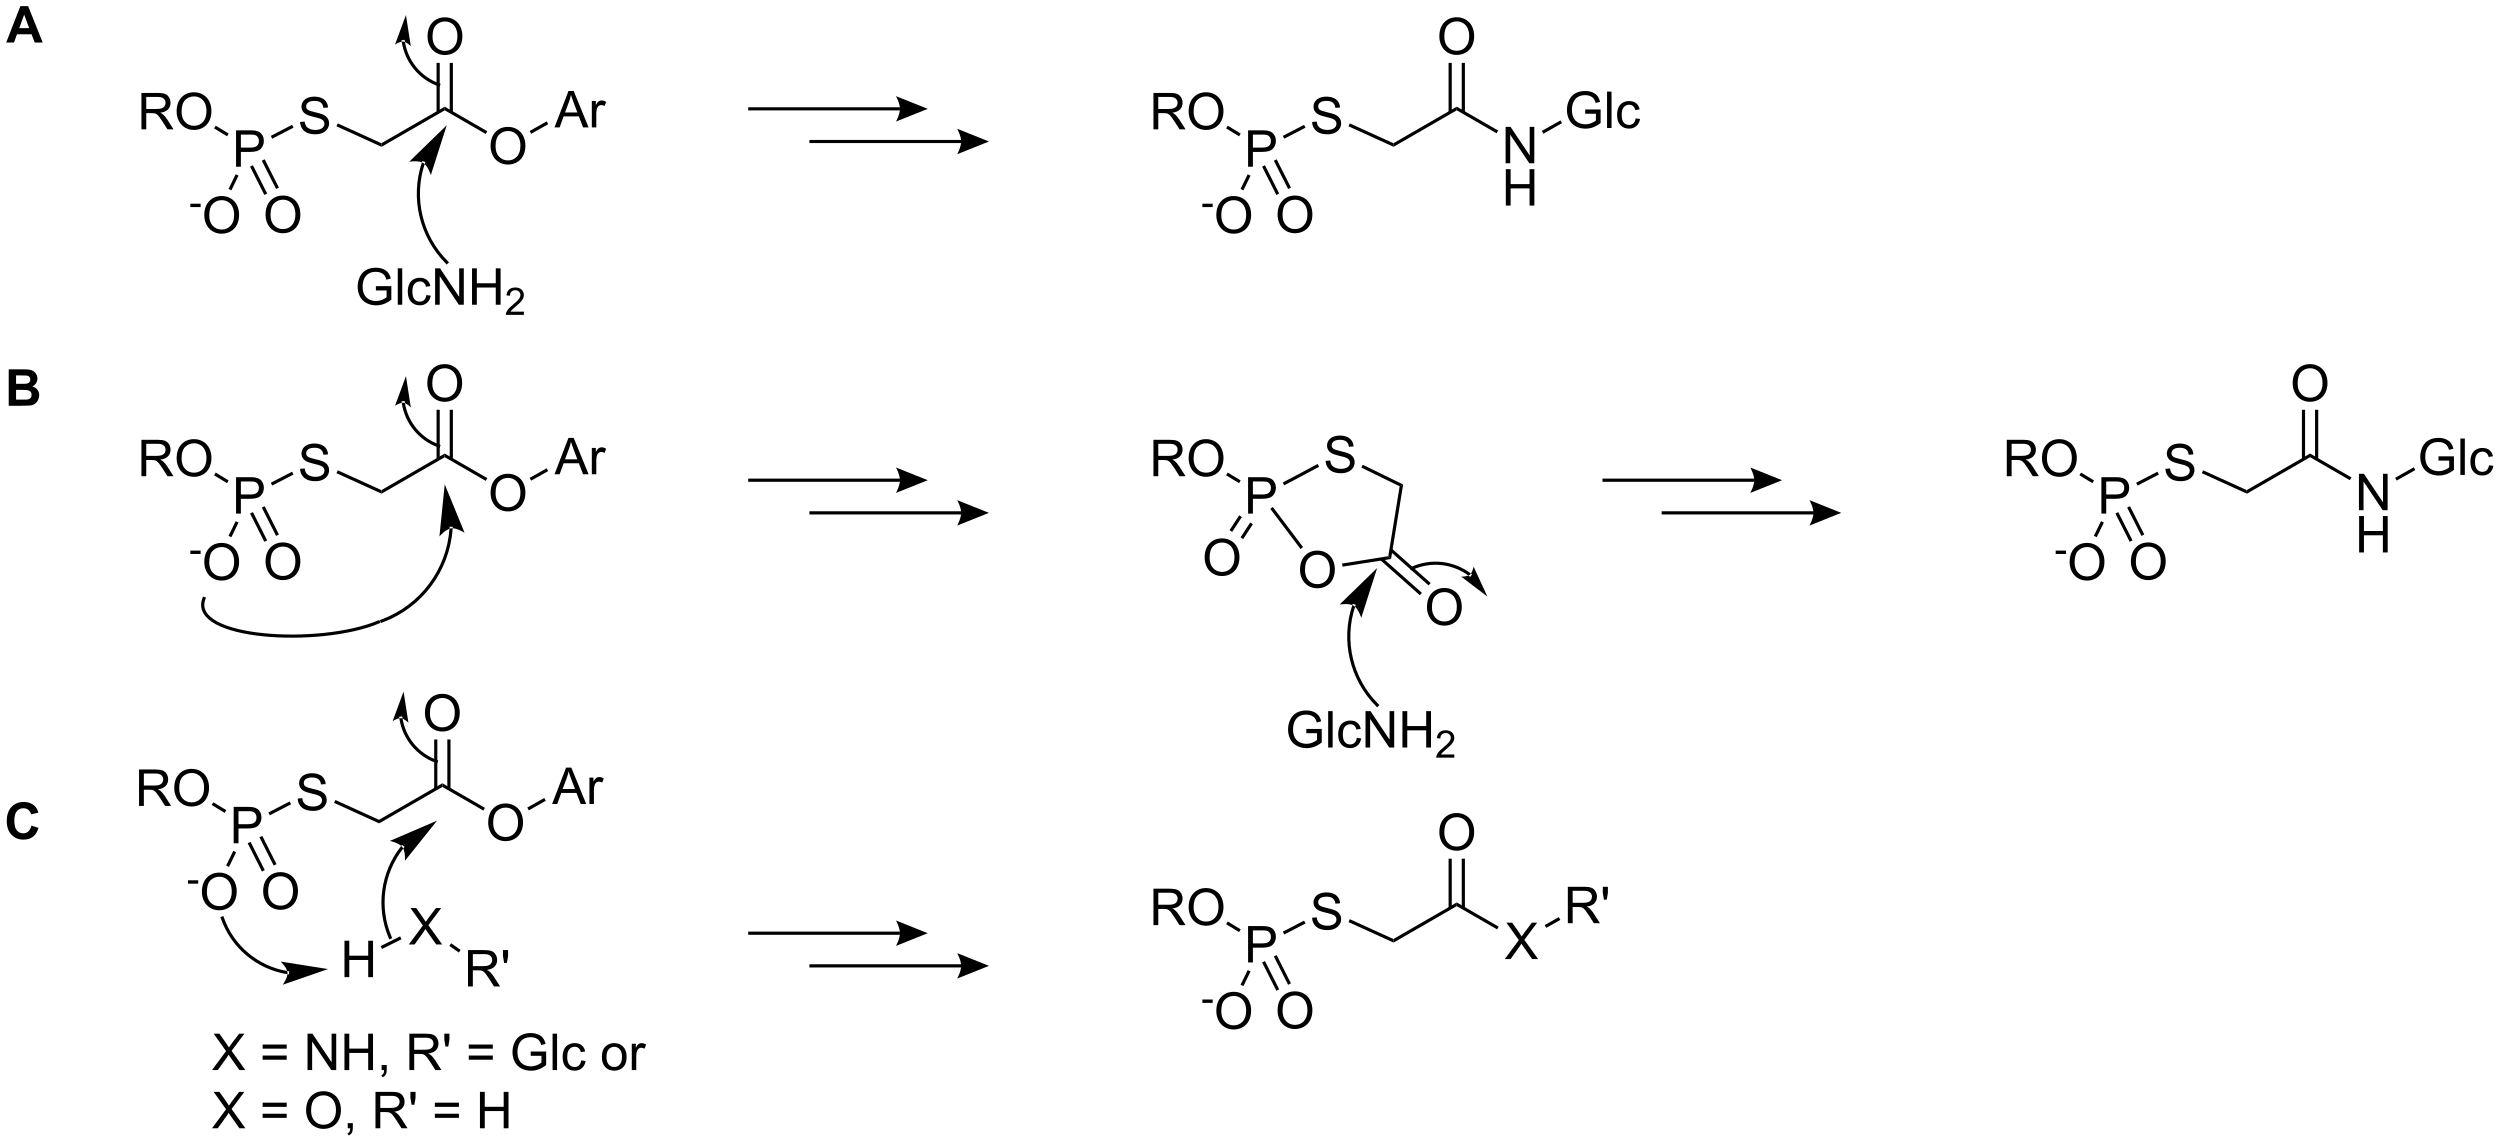 <?xml version="1.0" encoding="UTF-8"?>
<!DOCTYPE svg PUBLIC '-//W3C//DTD SVG 1.0//EN'
          'http://www.w3.org/TR/2001/REC-SVG-20010904/DTD/svg10.dtd'>
<svg stroke-dasharray="none" shape-rendering="auto" xmlns="http://www.w3.org/2000/svg" font-family="'Dialog'" text-rendering="auto" width="1024" fill-opacity="1" color-interpolation="auto" color-rendering="auto" preserveAspectRatio="xMidYMid meet" font-size="12px" viewBox="0 0 1024 468" fill="black" xmlns:xlink="http://www.w3.org/1999/xlink" stroke="black" image-rendering="auto" stroke-miterlimit="10" stroke-linecap="square" stroke-linejoin="miter" font-style="normal" stroke-width="1" height="468" stroke-dashoffset="0" font-weight="normal" stroke-opacity="1"
><!--Generated by the Batik Graphics2D SVG Generator--><defs id="genericDefs"
  /><g
  ><defs id="defs1"
    ><clipPath clipPathUnits="userSpaceOnUse" id="clipPath1"
      ><path d="M0.942 2.367 L405.358 2.367 L405.358 187.083 L0.942 187.083 L0.942 2.367 Z"
      /></clipPath
      ><clipPath clipPathUnits="userSpaceOnUse" id="clipPath2"
      ><path d="M0.065 21.007 L0.065 200.587 L393.237 200.587 L393.237 21.007 Z"
      /></clipPath
    ></defs
    ><g transform="scale(2.532,2.532) translate(-0.942,-2.367) matrix(1.029,0,0,1.029,0.874,-19.241)"
    ><path d="M67.282 26.762 Q67.282 25.335 68.047 24.531 Q68.813 23.724 70.024 23.724 Q70.816 23.724 71.451 24.104 Q72.089 24.481 72.422 25.158 Q72.758 25.835 72.758 26.695 Q72.758 27.567 72.407 28.255 Q72.055 28.942 71.409 29.296 Q70.766 29.651 70.019 29.651 Q69.212 29.651 68.573 29.26 Q67.938 28.867 67.61 28.192 Q67.282 27.515 67.282 26.762 ZM68.063 26.773 Q68.063 27.809 68.618 28.406 Q69.175 29 70.016 29 Q70.87 29 71.422 28.398 Q71.977 27.796 71.977 26.692 Q71.977 25.992 71.74 25.471 Q71.503 24.95 71.047 24.664 Q70.594 24.375 70.027 24.375 Q69.222 24.375 68.641 24.929 Q68.063 25.481 68.063 26.773 Z" stroke="none" clip-path="url(#clipPath2)"
    /></g
    ><g transform="matrix(2.604,0,0,2.604,-0.17,-54.712)"
    ><path d="M68.734 30.903 L68.734 38.674 L69.234 38.674 L69.234 30.903 ZM70.804 30.903 L70.804 38.674 L71.304 38.674 L71.304 30.903 Z" stroke="none" clip-path="url(#clipPath2)"
    /></g
    ><g transform="matrix(2.604,0,0,2.604,-0.17,-54.712)"
    ><path d="M70.019 37.788 L70.019 38.365 L60.081 44.103 L60.054 43.541 Z" stroke="none" clip-path="url(#clipPath2)"
    /></g
    ><g transform="matrix(2.604,0,0,2.604,-0.17,-54.712)"
    ><path d="M77.233 44.008 Q77.233 42.581 77.999 41.776 Q78.764 40.969 79.975 40.969 Q80.767 40.969 81.402 41.349 Q82.04 41.727 82.374 42.404 Q82.709 43.081 82.709 43.94 Q82.709 44.812 82.358 45.5 Q82.006 46.187 81.36 46.542 Q80.717 46.896 79.97 46.896 Q79.162 46.896 78.525 46.505 Q77.889 46.112 77.561 45.437 Q77.233 44.76 77.233 44.008 ZM78.014 44.018 Q78.014 45.055 78.569 45.651 Q79.126 46.245 79.967 46.245 Q80.821 46.245 81.374 45.643 Q81.928 45.042 81.928 43.937 Q81.928 43.237 81.691 42.716 Q81.454 42.195 80.999 41.909 Q80.545 41.62 79.978 41.62 Q79.173 41.62 78.592 42.174 Q78.014 42.727 78.014 44.018 Z" stroke="none" clip-path="url(#clipPath2)"
    /></g
    ><g transform="matrix(2.604,0,0,2.604,-0.17,-54.712)"
    ><path d="M70.019 38.365 L70.019 37.788 L76.718 41.655 L76.468 42.088 Z" stroke="none" clip-path="url(#clipPath2)"
    /></g
    ><g transform="matrix(2.604,0,0,2.604,-0.17,-54.712)"
    ><path d="M47.271 40.196 L47.987 40.133 Q48.036 40.563 48.221 40.839 Q48.409 41.115 48.8 41.285 Q49.19 41.454 49.677 41.454 Q50.112 41.454 50.443 41.326 Q50.776 41.196 50.938 40.972 Q51.099 40.748 51.099 40.482 Q51.099 40.212 50.943 40.011 Q50.786 39.81 50.427 39.672 Q50.198 39.584 49.409 39.394 Q48.62 39.204 48.302 39.037 Q47.893 38.821 47.69 38.503 Q47.49 38.185 47.49 37.79 Q47.49 37.357 47.734 36.98 Q47.982 36.602 48.453 36.407 Q48.927 36.212 49.505 36.212 Q50.143 36.212 50.628 36.417 Q51.115 36.623 51.375 37.022 Q51.638 37.42 51.659 37.922 L50.932 37.977 Q50.872 37.435 50.534 37.16 Q50.198 36.881 49.536 36.881 Q48.849 36.881 48.534 37.133 Q48.221 37.383 48.221 37.74 Q48.221 38.047 48.443 38.248 Q48.661 38.446 49.586 38.657 Q50.511 38.865 50.854 39.022 Q51.354 39.251 51.591 39.605 Q51.831 39.959 51.831 40.42 Q51.831 40.876 51.568 41.282 Q51.307 41.685 50.815 41.912 Q50.326 42.136 49.714 42.136 Q48.935 42.136 48.409 41.91 Q47.886 41.68 47.586 41.227 Q47.286 40.772 47.271 40.196 Z" stroke="none" clip-path="url(#clipPath2)"
    /></g
    ><g transform="matrix(2.604,0,0,2.604,-0.17,-54.712)"
    ><path d="M60.054 43.541 L60.081 44.103 L52.989 40.878 L53.196 40.423 Z" stroke="none" clip-path="url(#clipPath2)"
    /></g
    ><g transform="matrix(2.604,0,0,2.604,-0.17,-54.712)"
    ><path d="M87.287 41.049 L89.487 35.322 L90.305 35.322 L92.649 41.049 L91.784 41.049 L91.118 39.315 L88.722 39.315 L88.094 41.049 L87.287 41.049 ZM88.941 38.697 L90.883 38.697 L90.284 37.112 Q90.011 36.388 89.878 35.924 Q89.769 36.474 89.571 37.018 L88.941 38.697 ZM93.157 41.049 L93.157 36.901 L93.79 36.901 L93.79 37.528 Q94.032 37.088 94.235 36.947 Q94.441 36.807 94.688 36.807 Q95.042 36.807 95.409 37.033 L95.167 37.684 Q94.909 37.533 94.652 37.533 Q94.422 37.533 94.237 37.672 Q94.055 37.809 93.977 38.057 Q93.86 38.432 93.86 38.877 L93.86 41.049 L93.157 41.049 Z" stroke="none" clip-path="url(#clipPath2)"
    /></g
    ><g transform="matrix(2.604,0,0,2.604,-0.17,-54.712)"
    ><path d="M83.619 42.052 L83.373 41.616 L86.046 40.109 L86.292 40.544 Z" stroke="none" clip-path="url(#clipPath2)"
    /></g
    ><g transform="matrix(2.604,0,0,2.604,-0.17,-54.712)"
    ><path d="M59.193 66.696 L59.193 66.024 L61.62 66.022 L61.62 68.147 Q61.061 68.592 60.467 68.819 Q59.873 69.043 59.248 69.043 Q58.404 69.043 57.714 68.68 Q57.027 68.319 56.675 67.636 Q56.324 66.951 56.324 66.108 Q56.324 65.272 56.672 64.548 Q57.022 63.821 57.678 63.469 Q58.334 63.118 59.191 63.118 Q59.811 63.118 60.313 63.321 Q60.816 63.522 61.1 63.881 Q61.386 64.24 61.535 64.819 L60.85 65.006 Q60.722 64.569 60.529 64.319 Q60.339 64.069 59.982 63.917 Q59.628 63.766 59.193 63.766 Q58.675 63.766 58.295 63.925 Q57.917 64.084 57.683 64.342 Q57.451 64.6 57.324 64.907 Q57.105 65.438 57.105 66.061 Q57.105 66.826 57.368 67.342 Q57.631 67.858 58.133 68.108 Q58.639 68.358 59.206 68.358 Q59.699 68.358 60.167 68.168 Q60.636 67.977 60.878 67.764 L60.878 66.696 L59.193 66.696 ZM62.632 68.944 L62.632 63.217 L63.335 63.217 L63.335 68.944 L62.632 68.944 ZM67.131 67.423 L67.824 67.514 Q67.709 68.227 67.243 68.634 Q66.777 69.037 66.097 69.037 Q65.246 69.037 64.727 68.48 Q64.209 67.923 64.209 66.884 Q64.209 66.212 64.43 65.709 Q64.654 65.204 65.11 64.954 Q65.566 64.701 66.1 64.701 Q66.777 64.701 67.206 65.043 Q67.636 65.384 67.756 66.014 L67.074 66.118 Q66.975 65.701 66.727 65.49 Q66.48 65.279 66.128 65.279 Q65.597 65.279 65.264 65.66 Q64.933 66.04 64.933 66.865 Q64.933 67.701 65.253 68.082 Q65.574 68.459 66.089 68.459 Q66.503 68.459 66.779 68.207 Q67.058 67.951 67.131 67.423 ZM68.506 68.944 L68.506 63.217 L69.284 63.217 L72.292 67.712 L72.292 63.217 L73.019 63.217 L73.019 68.944 L72.24 68.944 L69.232 64.444 L69.232 68.944 L68.506 68.944 ZM74.314 68.944 L74.314 63.217 L75.072 63.217 L75.072 65.569 L78.049 65.569 L78.049 63.217 L78.807 63.217 L78.807 68.944 L78.049 68.944 L78.049 66.243 L75.072 66.243 L75.072 68.944 L74.314 68.944 Z" stroke="none" clip-path="url(#clipPath2)"
    /></g
    ><g transform="matrix(2.604,0,0,2.604,-0.17,-54.712)"
    ><path d="M82.473 70.036 L82.473 70.543 L79.633 70.543 Q79.627 70.352 79.695 70.176 Q79.803 69.887 80.041 69.606 Q80.281 69.325 80.733 68.956 Q81.432 68.381 81.678 68.045 Q81.924 67.709 81.924 67.411 Q81.924 67.098 81.699 66.883 Q81.477 66.666 81.115 66.666 Q80.734 66.666 80.506 66.895 Q80.277 67.124 80.275 67.528 L79.733 67.473 Q79.789 66.866 80.152 66.549 Q80.516 66.231 81.127 66.231 Q81.746 66.231 82.106 66.575 Q82.467 66.916 82.467 67.422 Q82.467 67.68 82.361 67.93 Q82.256 68.178 82.01 68.454 Q81.766 68.729 81.197 69.209 Q80.723 69.608 80.588 69.75 Q80.453 69.893 80.365 70.036 L82.473 70.036 Z" stroke="none" clip-path="url(#clipPath2)"
    /></g
    ><g transform="matrix(2.604,0,0,2.604,-0.17,-54.712)"
    ><path d="M37.196 47.233 L37.196 41.507 L39.357 41.507 Q39.928 41.507 40.227 41.561 Q40.649 41.632 40.933 41.83 Q41.219 42.025 41.394 42.382 Q41.568 42.736 41.568 43.163 Q41.568 43.892 41.102 44.4 Q40.639 44.905 39.422 44.905 L37.954 44.905 L37.954 47.233 L37.196 47.233 ZM37.954 44.228 L39.435 44.228 Q40.17 44.228 40.477 43.955 Q40.787 43.681 40.787 43.186 Q40.787 42.827 40.605 42.572 Q40.422 42.314 40.126 42.233 Q39.935 42.181 39.42 42.181 L37.954 42.181 L37.954 44.228 Z" stroke="none" clip-path="url(#clipPath2)"
    /></g
    ><g transform="matrix(2.604,0,0,2.604,-0.17,-54.712)"
    ><path d="M46.002 40.647 L46.232 41.09 L42.887 42.826 L42.657 42.382 Z" stroke="none" clip-path="url(#clipPath2)"
    /></g
    ><g transform="matrix(2.604,0,0,2.604,-0.17,-54.712)"
    ><path d="M22.312 41.352 L22.312 35.625 L24.852 35.625 Q25.617 35.625 26.015 35.779 Q26.414 35.932 26.651 36.323 Q26.89 36.714 26.89 37.188 Q26.89 37.797 26.495 38.216 Q26.102 38.633 25.276 38.745 Q25.578 38.891 25.734 39.032 Q26.065 39.336 26.362 39.792 L27.359 41.352 L26.406 41.352 L25.648 40.159 Q25.315 39.644 25.099 39.37 Q24.885 39.097 24.716 38.987 Q24.547 38.878 24.37 38.836 Q24.242 38.807 23.948 38.807 L23.07 38.807 L23.07 41.352 L22.312 41.352 ZM23.07 38.151 L24.698 38.151 Q25.219 38.151 25.51 38.044 Q25.805 37.938 25.956 37.701 Q26.109 37.464 26.109 37.188 Q26.109 36.782 25.812 36.521 Q25.518 36.258 24.883 36.258 L23.07 36.258 L23.07 38.151 ZM27.848 38.563 Q27.848 37.136 28.613 36.331 Q29.379 35.524 30.59 35.524 Q31.381 35.524 32.017 35.904 Q32.655 36.282 32.988 36.959 Q33.324 37.636 33.324 38.495 Q33.324 39.367 32.973 40.055 Q32.621 40.742 31.975 41.097 Q31.332 41.451 30.584 41.451 Q29.777 41.451 29.139 41.06 Q28.504 40.667 28.176 39.992 Q27.848 39.315 27.848 38.563 ZM28.629 38.573 Q28.629 39.61 29.183 40.206 Q29.741 40.8 30.582 40.8 Q31.436 40.8 31.988 40.198 Q32.543 39.597 32.543 38.492 Q32.543 37.792 32.306 37.271 Q32.069 36.75 31.613 36.464 Q31.16 36.175 30.592 36.175 Q29.788 36.175 29.207 36.729 Q28.629 37.282 28.629 38.573 Z" stroke="none" clip-path="url(#clipPath2)"
    /></g
    ><g transform="matrix(2.604,0,0,2.604,-0.17,-54.712)"
    ><path d="M36.034 42.021 L35.774 42.448 L33.738 41.208 L33.998 40.781 Z" stroke="none" clip-path="url(#clipPath2)"
    /></g
    ><g transform="matrix(2.604,0,0,2.604,-0.17,-54.712)"
    ><path d="M41.836 54.81 Q41.836 53.383 42.601 52.579 Q43.367 51.771 44.578 51.771 Q45.37 51.771 46.005 52.152 Q46.643 52.529 46.976 53.206 Q47.312 53.883 47.312 54.743 Q47.312 55.615 46.961 56.303 Q46.609 56.99 45.963 57.344 Q45.32 57.699 44.573 57.699 Q43.765 57.699 43.127 57.308 Q42.492 56.915 42.164 56.24 Q41.836 55.563 41.836 54.81 ZM42.617 54.821 Q42.617 55.857 43.172 56.454 Q43.729 57.047 44.57 57.047 Q45.424 57.047 45.976 56.446 Q46.531 55.844 46.531 54.74 Q46.531 54.04 46.294 53.519 Q46.057 52.998 45.601 52.712 Q45.148 52.422 44.581 52.422 Q43.776 52.422 43.195 52.977 Q42.617 53.529 42.617 54.821 Z" stroke="none" clip-path="url(#clipPath2)"
    /></g
    ><g transform="matrix(2.604,0,0,2.604,-0.17,-54.712)"
    ><path d="M39.399 47.226 L41.644 51.674 L42.091 51.449 L39.846 47.001 ZM41.247 46.294 L43.492 50.741 L43.938 50.516 L41.694 46.068 Z" stroke="none" clip-path="url(#clipPath2)"
    /></g
    ><g transform="matrix(2.604,0,0,2.604,-0.17,-54.712)"
    ><path d="M30.005 53.584 L30.005 53.053 L31.624 53.053 L31.624 53.584 L30.005 53.584 Z" stroke="none" clip-path="url(#clipPath2)"
    /></g
    ><g transform="matrix(2.604,0,0,2.604,-0.17,-54.712)"
    ><path d="M32.199 54.884 Q32.199 53.457 32.965 52.653 Q33.731 51.845 34.941 51.845 Q35.733 51.845 36.369 52.225 Q37.007 52.603 37.34 53.28 Q37.676 53.957 37.676 54.816 Q37.676 55.689 37.324 56.376 Q36.973 57.064 36.327 57.418 Q35.684 57.772 34.936 57.772 Q34.129 57.772 33.491 57.382 Q32.856 56.988 32.527 56.314 Q32.199 55.637 32.199 54.884 ZM32.981 54.895 Q32.981 55.931 33.535 56.528 Q34.093 57.121 34.934 57.121 Q35.788 57.121 36.34 56.52 Q36.895 55.918 36.895 54.814 Q36.895 54.113 36.658 53.593 Q36.421 53.072 35.965 52.785 Q35.512 52.496 34.944 52.496 Q34.139 52.496 33.559 53.051 Q32.981 53.603 32.981 54.895 Z" stroke="none" clip-path="url(#clipPath2)"
    /></g
    ><g transform="matrix(2.604,0,0,2.604,-0.17,-54.712)"
    ><path d="M37.134 48.424 L37.584 48.642 L36.461 50.95 L36.011 50.731 Z" stroke="none" clip-path="url(#clipPath2)"
    /></g
    ><g transform="matrix(2.604,0,0,2.604,-0.17,-54.712)"
    ><path d="M66.421 46.573 C64.56 52.145 66.009 58.29 70.163 62.444 L70.34 62.621 L70.693 62.267 L70.516 62.091 C66.497 58.071 65.094 52.124 66.895 46.732 L66.974 46.494 L66.5 46.336 L66.421 46.573 ZM70.34 40.699 L67.833 48.555 C67.833 48.555 67.402 47.113 66.658 46.652 C65.914 46.192 64.431 46.451 64.431 46.451 Z" stroke="none" clip-path="url(#clipPath2)"
    /></g
    ><g transform="matrix(2.604,0,0,2.604,-0.17,-54.712)"
    ><path d="M63.254 27.59 C63.732 30.792 65.927 33.475 68.971 34.579 L69.206 34.664 L69.376 34.194 L69.141 34.109 C66.269 33.068 64.199 30.537 63.748 27.515 L63.712 27.268 L63.217 27.342 L63.254 27.59 ZM63.92 23.367 L64.685 28.275 C64.685 28.275 64.045 27.607 63.501 27.552 C62.957 27.498 62.198 28.026 62.198 28.026 Z" stroke="none" clip-path="url(#clipPath2)"
    /></g
    ><g transform="matrix(2.604,0,0,2.604,-0.17,-54.712)"
    ><path d="M117.754 38.381 L141.623 38.381 L141.623 37.881 L117.754 37.881 ZM145.998 38.131 L140.998 40.131 C140.998 40.131 141.623 39.006 141.623 38.131 C141.623 37.256 140.998 36.131 140.998 36.131 Z" stroke="none" clip-path="url(#clipPath2)"
    /></g
    ><g transform="matrix(2.604,0,0,2.604,-0.17,-54.712)"
    ><path d="M127.382 43.517 L151.252 43.517 L151.252 43.017 L127.382 43.017 ZM155.627 43.267 L150.627 45.267 C150.627 45.267 151.252 44.142 151.252 43.267 C151.252 42.392 150.627 41.267 150.627 41.267 Z" stroke="none" clip-path="url(#clipPath2)"
    /></g
    ><g transform="matrix(2.604,0,0,2.604,-0.17,-54.712)"
    ><path d="M226.47 26.762 Q226.47 25.335 227.236 24.531 Q228.002 23.724 229.213 23.724 Q230.004 23.724 230.64 24.104 Q231.278 24.481 231.611 25.158 Q231.947 25.835 231.947 26.695 Q231.947 27.567 231.595 28.255 Q231.244 28.942 230.598 29.296 Q229.955 29.651 229.207 29.651 Q228.4 29.651 227.762 29.26 Q227.127 28.867 226.798 28.192 Q226.47 27.515 226.47 26.762 ZM227.252 26.773 Q227.252 27.809 227.806 28.406 Q228.364 29 229.205 29 Q230.059 29 230.611 28.398 Q231.166 27.796 231.166 26.692 Q231.166 25.992 230.929 25.471 Q230.692 24.95 230.236 24.664 Q229.783 24.375 229.215 24.375 Q228.41 24.375 227.83 24.929 Q227.252 25.481 227.252 26.773 Z" stroke="none" clip-path="url(#clipPath2)"
    /></g
    ><g transform="matrix(2.604,0,0,2.604,-0.17,-54.712)"
    ><path d="M227.922 30.903 L227.922 38.674 L228.422 38.674 L228.422 30.903 ZM229.992 30.903 L229.992 38.674 L230.492 38.674 L230.492 30.903 Z" stroke="none" clip-path="url(#clipPath2)"
    /></g
    ><g transform="matrix(2.604,0,0,2.604,-0.17,-54.712)"
    ><path d="M229.207 37.788 L229.207 38.365 L219.27 44.103 L219.243 43.541 Z" stroke="none" clip-path="url(#clipPath2)"
    /></g
    ><g transform="matrix(2.604,0,0,2.604,-0.17,-54.712)"
    ><path d="M236.893 46.697 L236.893 40.97 L237.671 40.97 L240.679 45.465 L240.679 40.97 L241.406 40.97 L241.406 46.697 L240.627 46.697 L237.619 42.197 L237.619 46.697 L236.893 46.697 Z" stroke="none" clip-path="url(#clipPath2)"
    /></g
    ><g transform="matrix(2.604,0,0,2.604,-0.17,-54.712)"
    ><path d="M236.924 53.347 L236.924 47.62 L237.682 47.62 L237.682 49.972 L240.658 49.972 L240.658 47.62 L241.416 47.62 L241.416 53.347 L240.658 53.347 L240.658 50.646 L237.682 50.646 L237.682 53.347 L236.924 53.347 Z" stroke="none" clip-path="url(#clipPath2)"
    /></g
    ><g transform="matrix(2.604,0,0,2.604,-0.17,-54.712)"
    ><path d="M229.207 38.365 L229.207 37.788 L235.718 41.547 L235.468 41.98 Z" stroke="none" clip-path="url(#clipPath2)"
    /></g
    ><g transform="matrix(2.604,0,0,2.604,-0.17,-54.712)"
    ><path d="M206.459 40.196 L207.175 40.133 Q207.225 40.563 207.41 40.839 Q207.597 41.115 207.988 41.285 Q208.379 41.454 208.866 41.454 Q209.3 41.454 209.631 41.326 Q209.965 41.196 210.126 40.972 Q210.287 40.748 210.287 40.482 Q210.287 40.212 210.131 40.011 Q209.975 39.81 209.616 39.672 Q209.387 39.584 208.597 39.394 Q207.808 39.204 207.491 39.037 Q207.082 38.821 206.879 38.503 Q206.678 38.185 206.678 37.79 Q206.678 37.357 206.923 36.98 Q207.17 36.602 207.642 36.407 Q208.116 36.212 208.694 36.212 Q209.332 36.212 209.816 36.417 Q210.303 36.623 210.564 37.022 Q210.827 37.42 210.847 37.922 L210.121 37.977 Q210.061 37.435 209.722 37.16 Q209.387 36.881 208.725 36.881 Q208.037 36.881 207.722 37.133 Q207.41 37.383 207.41 37.74 Q207.41 38.047 207.631 38.248 Q207.85 38.446 208.774 38.657 Q209.699 38.865 210.043 39.022 Q210.543 39.251 210.78 39.605 Q211.019 39.959 211.019 40.42 Q211.019 40.876 210.756 41.282 Q210.496 41.685 210.004 41.912 Q209.514 42.136 208.902 42.136 Q208.123 42.136 207.597 41.91 Q207.074 41.68 206.774 41.227 Q206.475 40.772 206.459 40.196 Z" stroke="none" clip-path="url(#clipPath2)"
    /></g
    ><g transform="matrix(2.604,0,0,2.604,-0.17,-54.712)"
    ><path d="M219.243 43.541 L219.27 44.103 L212.178 40.878 L212.385 40.423 Z" stroke="none" clip-path="url(#clipPath2)"
    /></g
    ><g transform="matrix(2.604,0,0,2.604,-0.17,-54.712)"
    ><path d="M249.41 38.902 L249.41 38.23 L251.837 38.227 L251.837 40.352 Q251.278 40.797 250.684 41.024 Q250.09 41.248 249.465 41.248 Q248.621 41.248 247.931 40.886 Q247.244 40.524 246.892 39.842 Q246.541 39.157 246.541 38.313 Q246.541 37.477 246.889 36.753 Q247.238 36.027 247.895 35.675 Q248.551 35.324 249.408 35.324 Q250.028 35.324 250.53 35.527 Q251.033 35.727 251.316 36.087 Q251.603 36.446 251.751 37.024 L251.066 37.212 Q250.939 36.774 250.746 36.524 Q250.556 36.274 250.199 36.123 Q249.845 35.972 249.41 35.972 Q248.892 35.972 248.512 36.131 Q248.134 36.29 247.9 36.547 Q247.668 36.805 247.541 37.113 Q247.322 37.644 247.322 38.266 Q247.322 39.032 247.585 39.547 Q247.848 40.063 248.35 40.313 Q248.856 40.563 249.423 40.563 Q249.916 40.563 250.384 40.373 Q250.853 40.183 251.095 39.969 L251.095 38.902 L249.41 38.902 ZM252.849 41.149 L252.849 35.422 L253.552 35.422 L253.552 41.149 L252.849 41.149 ZM257.348 39.628 L258.041 39.719 Q257.926 40.433 257.46 40.839 Q256.994 41.243 256.314 41.243 Q255.462 41.243 254.944 40.686 Q254.426 40.128 254.426 39.089 Q254.426 38.417 254.647 37.915 Q254.871 37.41 255.327 37.16 Q255.783 36.907 256.317 36.907 Q256.994 36.907 257.423 37.248 Q257.853 37.589 257.973 38.219 L257.291 38.324 Q257.192 37.907 256.944 37.696 Q256.697 37.485 256.345 37.485 Q255.814 37.485 255.481 37.865 Q255.15 38.245 255.15 39.071 Q255.15 39.907 255.47 40.287 Q255.791 40.665 256.306 40.665 Q256.72 40.665 256.996 40.412 Q257.275 40.157 257.348 39.628 Z" stroke="none" clip-path="url(#clipPath2)"
    /></g
    ><g transform="matrix(2.604,0,0,2.604,-0.17,-54.712)"
    ><path d="M242.831 42.038 L242.585 41.603 L245.519 39.949 L245.764 40.385 Z" stroke="none" clip-path="url(#clipPath2)"
    /></g
    ><g transform="matrix(2.604,0,0,2.604,-0.17,-54.712)"
    ><path d="M196.384 47.233 L196.384 41.507 L198.546 41.507 Q199.116 41.507 199.415 41.561 Q199.837 41.632 200.121 41.83 Q200.408 42.025 200.582 42.382 Q200.757 42.736 200.757 43.163 Q200.757 43.892 200.29 44.4 Q199.827 44.905 198.611 44.905 L197.142 44.905 L197.142 47.233 L196.384 47.233 ZM197.142 44.228 L198.624 44.228 Q199.358 44.228 199.665 43.955 Q199.975 43.681 199.975 43.186 Q199.975 42.827 199.793 42.572 Q199.611 42.314 199.314 42.233 Q199.124 42.181 198.608 42.181 L197.142 42.181 L197.142 44.228 Z" stroke="none" clip-path="url(#clipPath2)"
    /></g
    ><g transform="matrix(2.604,0,0,2.604,-0.17,-54.712)"
    ><path d="M205.19 40.647 L205.421 41.09 L202.076 42.826 L201.845 42.382 Z" stroke="none" clip-path="url(#clipPath2)"
    /></g
    ><g transform="matrix(2.604,0,0,2.604,-0.17,-54.712)"
    ><path d="M181.501 41.352 L181.501 35.625 L184.04 35.625 Q184.806 35.625 185.204 35.779 Q185.602 35.932 185.839 36.323 Q186.079 36.714 186.079 37.188 Q186.079 37.797 185.683 38.216 Q185.29 38.633 184.464 38.745 Q184.767 38.891 184.923 39.032 Q185.254 39.336 185.55 39.792 L186.548 41.352 L185.595 41.352 L184.837 40.159 Q184.504 39.644 184.287 39.37 Q184.074 39.097 183.905 38.987 Q183.735 38.878 183.558 38.836 Q183.431 38.807 183.136 38.807 L182.259 38.807 L182.259 41.352 L181.501 41.352 ZM182.259 38.151 L183.886 38.151 Q184.407 38.151 184.699 38.044 Q184.993 37.938 185.144 37.701 Q185.298 37.464 185.298 37.188 Q185.298 36.782 185.001 36.521 Q184.707 36.258 184.071 36.258 L182.259 36.258 L182.259 38.151 ZM187.036 38.563 Q187.036 37.136 187.802 36.331 Q188.567 35.524 189.778 35.524 Q190.57 35.524 191.205 35.904 Q191.843 36.282 192.177 36.959 Q192.513 37.636 192.513 38.495 Q192.513 39.367 192.161 40.055 Q191.81 40.742 191.164 41.097 Q190.52 41.451 189.773 41.451 Q188.966 41.451 188.328 41.06 Q187.692 40.667 187.364 39.992 Q187.036 39.315 187.036 38.563 ZM187.817 38.573 Q187.817 39.61 188.372 40.206 Q188.929 40.8 189.77 40.8 Q190.625 40.8 191.177 40.198 Q191.731 39.597 191.731 38.492 Q191.731 37.792 191.494 37.271 Q191.257 36.75 190.802 36.464 Q190.349 36.175 189.781 36.175 Q188.976 36.175 188.395 36.729 Q187.817 37.282 187.817 38.573 Z" stroke="none" clip-path="url(#clipPath2)"
    /></g
    ><g transform="matrix(2.604,0,0,2.604,-0.17,-54.712)"
    ><path d="M195.222 42.021 L194.962 42.448 L192.926 41.208 L193.186 40.781 Z" stroke="none" clip-path="url(#clipPath2)"
    /></g
    ><g transform="matrix(2.604,0,0,2.604,-0.17,-54.712)"
    ><path d="M201.024 54.81 Q201.024 53.383 201.79 52.579 Q202.555 51.771 203.766 51.771 Q204.558 51.771 205.194 52.152 Q205.832 52.529 206.165 53.206 Q206.501 53.883 206.501 54.743 Q206.501 55.615 206.149 56.303 Q205.798 56.99 205.152 57.344 Q204.509 57.699 203.761 57.699 Q202.954 57.699 202.316 57.308 Q201.68 56.915 201.352 56.24 Q201.024 55.563 201.024 54.81 ZM201.805 54.821 Q201.805 55.857 202.36 56.454 Q202.917 57.047 203.759 57.047 Q204.613 57.047 205.165 56.446 Q205.72 55.844 205.72 54.74 Q205.72 54.04 205.483 53.519 Q205.246 52.998 204.79 52.712 Q204.337 52.422 203.769 52.422 Q202.964 52.422 202.384 52.977 Q201.805 53.529 201.805 54.821 Z" stroke="none" clip-path="url(#clipPath2)"
    /></g
    ><g transform="matrix(2.604,0,0,2.604,-0.17,-54.712)"
    ><path d="M198.588 47.226 L200.833 51.674 L201.279 51.449 L199.034 47.001 ZM200.436 46.294 L202.681 50.741 L203.127 50.516 L200.882 46.068 Z" stroke="none" clip-path="url(#clipPath2)"
    /></g
    ><g transform="matrix(2.604,0,0,2.604,-0.17,-54.712)"
    ><path d="M189.193 53.584 L189.193 53.053 L190.812 53.053 L190.812 53.584 L189.193 53.584 Z" stroke="none" clip-path="url(#clipPath2)"
    /></g
    ><g transform="matrix(2.604,0,0,2.604,-0.17,-54.712)"
    ><path d="M191.388 54.884 Q191.388 53.457 192.153 52.653 Q192.919 51.845 194.13 51.845 Q194.922 51.845 195.557 52.225 Q196.195 52.603 196.528 53.28 Q196.864 53.957 196.864 54.816 Q196.864 55.689 196.513 56.376 Q196.161 57.064 195.515 57.418 Q194.872 57.772 194.125 57.772 Q193.317 57.772 192.679 57.382 Q192.044 56.988 191.716 56.314 Q191.388 55.637 191.388 54.884 ZM192.169 54.895 Q192.169 55.931 192.724 56.528 Q193.281 57.121 194.122 57.121 Q194.976 57.121 195.528 56.52 Q196.083 55.918 196.083 54.814 Q196.083 54.113 195.846 53.593 Q195.609 53.072 195.153 52.785 Q194.7 52.496 194.133 52.496 Q193.328 52.496 192.747 53.051 Q192.169 53.603 192.169 54.895 Z" stroke="none" clip-path="url(#clipPath2)"
    /></g
    ><g transform="matrix(2.604,0,0,2.604,-0.17,-54.712)"
    ><path d="M196.323 48.424 L196.772 48.642 L195.649 50.95 L195.2 50.731 Z" stroke="none" clip-path="url(#clipPath2)"
    /></g
    ><g transform="matrix(2.604,0,0,2.604,-0.17,-54.712)"
    ><path d="M6.785 27.706 L5.527 27.706 L5.027 26.404 L2.738 26.404 L2.264 27.706 L1.038 27.706 L3.269 21.979 L4.491 21.979 L6.785 27.706 ZM4.655 25.44 L3.866 23.315 L3.092 25.44 L4.655 25.44 Z" stroke="none" clip-path="url(#clipPath2)"
    /></g
    ><g transform="matrix(2.604,0,0,2.604,-0.17,-54.712)"
    ><path d="M1.436 79.11 L3.725 79.11 Q4.405 79.11 4.738 79.168 Q5.074 79.222 5.337 79.402 Q5.6 79.582 5.774 79.881 Q5.952 80.181 5.952 80.55 Q5.952 80.954 5.735 81.29 Q5.519 81.626 5.147 81.793 Q5.67 81.946 5.952 82.314 Q6.233 82.681 6.233 83.175 Q6.233 83.566 6.051 83.936 Q5.871 84.306 5.556 84.527 Q5.241 84.746 4.78 84.798 Q4.491 84.829 3.386 84.837 L1.436 84.837 L1.436 79.11 ZM2.592 80.064 L2.592 81.386 L3.35 81.386 Q4.027 81.386 4.191 81.368 Q4.488 81.332 4.657 81.162 Q4.827 80.993 4.827 80.715 Q4.827 80.449 4.681 80.285 Q4.535 80.118 4.246 80.082 Q4.074 80.064 3.256 80.064 L2.592 80.064 ZM2.592 82.34 L2.592 83.871 L3.663 83.871 Q4.287 83.871 4.457 83.837 Q4.715 83.79 4.876 83.608 Q5.037 83.425 5.037 83.121 Q5.037 82.863 4.912 82.683 Q4.787 82.504 4.551 82.423 Q4.316 82.34 3.527 82.34 L2.592 82.34 Z" stroke="none" clip-path="url(#clipPath2)"
    /></g
    ><g transform="matrix(2.604,0,0,2.604,-0.17,-54.712)"
    ><path d="M67.282 81.326 Q67.282 79.899 68.047 79.094 Q68.813 78.287 70.024 78.287 Q70.816 78.287 71.451 78.667 Q72.089 79.045 72.422 79.722 Q72.758 80.399 72.758 81.258 Q72.758 82.131 72.407 82.818 Q72.055 83.506 71.409 83.86 Q70.766 84.214 70.019 84.214 Q69.212 84.214 68.573 83.823 Q67.938 83.43 67.61 82.756 Q67.282 82.079 67.282 81.326 ZM68.063 81.336 Q68.063 82.373 68.618 82.969 Q69.175 83.563 70.016 83.563 Q70.87 83.563 71.422 82.961 Q71.977 82.36 71.977 81.256 Q71.977 80.555 71.74 80.034 Q71.503 79.513 71.047 79.227 Q70.594 78.938 70.027 78.938 Q69.222 78.938 68.641 79.493 Q68.063 80.045 68.063 81.336 Z" stroke="none" clip-path="url(#clipPath2)"
    /></g
    ><g transform="matrix(2.604,0,0,2.604,-0.17,-54.712)"
    ><path d="M68.734 85.467 L68.734 93.237 L69.234 93.237 L69.234 85.467 ZM70.804 85.467 L70.804 93.237 L71.304 93.237 L71.304 85.467 Z" stroke="none" clip-path="url(#clipPath2)"
    /></g
    ><g transform="matrix(2.604,0,0,2.604,-0.17,-54.712)"
    ><path d="M70.019 92.351 L70.019 92.929 L60.081 98.666 L60.054 98.104 Z" stroke="none" clip-path="url(#clipPath2)"
    /></g
    ><g transform="matrix(2.604,0,0,2.604,-0.17,-54.712)"
    ><path d="M77.233 98.571 Q77.233 97.144 77.999 96.339 Q78.764 95.532 79.975 95.532 Q80.767 95.532 81.402 95.912 Q82.04 96.29 82.374 96.967 Q82.709 97.644 82.709 98.503 Q82.709 99.376 82.358 100.063 Q82.006 100.751 81.36 101.105 Q80.717 101.459 79.97 101.459 Q79.162 101.459 78.525 101.069 Q77.889 100.675 77.561 100.001 Q77.233 99.324 77.233 98.571 ZM78.014 98.582 Q78.014 99.618 78.569 100.214 Q79.126 100.808 79.967 100.808 Q80.821 100.808 81.374 100.207 Q81.928 99.605 81.928 98.501 Q81.928 97.8 81.691 97.279 Q81.454 96.759 80.999 96.472 Q80.545 96.183 79.978 96.183 Q79.173 96.183 78.592 96.738 Q78.014 97.29 78.014 98.582 Z" stroke="none" clip-path="url(#clipPath2)"
    /></g
    ><g transform="matrix(2.604,0,0,2.604,-0.17,-54.712)"
    ><path d="M70.019 92.929 L70.019 92.351 L76.718 96.219 L76.468 96.652 Z" stroke="none" clip-path="url(#clipPath2)"
    /></g
    ><g transform="matrix(2.604,0,0,2.604,-0.17,-54.712)"
    ><path d="M47.271 94.759 L47.987 94.697 Q48.036 95.126 48.221 95.403 Q48.409 95.679 48.8 95.848 Q49.19 96.017 49.677 96.017 Q50.112 96.017 50.443 95.89 Q50.776 95.759 50.938 95.535 Q51.099 95.311 51.099 95.046 Q51.099 94.775 50.943 94.575 Q50.786 94.374 50.427 94.236 Q50.198 94.147 49.409 93.957 Q48.62 93.767 48.302 93.6 Q47.893 93.384 47.69 93.067 Q47.49 92.749 47.49 92.353 Q47.49 91.921 47.734 91.543 Q47.982 91.166 48.453 90.97 Q48.927 90.775 49.505 90.775 Q50.143 90.775 50.628 90.981 Q51.115 91.186 51.375 91.585 Q51.638 91.983 51.659 92.486 L50.932 92.541 Q50.872 91.999 50.534 91.723 Q50.198 91.444 49.536 91.444 Q48.849 91.444 48.534 91.697 Q48.221 91.947 48.221 92.304 Q48.221 92.611 48.443 92.811 Q48.661 93.009 49.586 93.22 Q50.511 93.429 50.854 93.585 Q51.354 93.814 51.591 94.168 Q51.831 94.522 51.831 94.983 Q51.831 95.439 51.568 95.845 Q51.307 96.249 50.815 96.475 Q50.326 96.7 49.714 96.7 Q48.935 96.7 48.409 96.473 Q47.886 96.244 47.586 95.791 Q47.286 95.335 47.271 94.759 Z" stroke="none" clip-path="url(#clipPath2)"
    /></g
    ><g transform="matrix(2.604,0,0,2.604,-0.17,-54.712)"
    ><path d="M60.054 98.104 L60.081 98.666 L52.989 95.442 L53.196 94.986 Z" stroke="none" clip-path="url(#clipPath2)"
    /></g
    ><g transform="matrix(2.604,0,0,2.604,-0.17,-54.712)"
    ><path d="M87.287 95.612 L89.487 89.886 L90.305 89.886 L92.649 95.612 L91.784 95.612 L91.118 93.878 L88.722 93.878 L88.094 95.612 L87.287 95.612 ZM88.941 93.261 L90.883 93.261 L90.284 91.675 Q90.011 90.951 89.878 90.487 Q89.769 91.037 89.571 91.581 L88.941 93.261 ZM93.157 95.612 L93.157 91.464 L93.79 91.464 L93.79 92.092 Q94.032 91.652 94.235 91.511 Q94.441 91.37 94.688 91.37 Q95.042 91.37 95.409 91.597 L95.167 92.248 Q94.909 92.097 94.652 92.097 Q94.422 92.097 94.237 92.235 Q94.055 92.373 93.977 92.62 Q93.86 92.995 93.86 93.441 L93.86 95.612 L93.157 95.612 Z" stroke="none" clip-path="url(#clipPath2)"
    /></g
    ><g transform="matrix(2.604,0,0,2.604,-0.17,-54.712)"
    ><path d="M83.619 96.615 L83.373 96.179 L86.046 94.672 L86.292 95.108 Z" stroke="none" clip-path="url(#clipPath2)"
    /></g
    ><g transform="matrix(2.604,0,0,2.604,-0.17,-54.712)"
    ><path d="M37.196 101.796 L37.196 96.07 L39.357 96.07 Q39.928 96.07 40.227 96.125 Q40.649 96.195 40.933 96.393 Q41.219 96.588 41.394 96.945 Q41.568 97.299 41.568 97.726 Q41.568 98.455 41.102 98.963 Q40.639 99.468 39.422 99.468 L37.954 99.468 L37.954 101.796 L37.196 101.796 ZM37.954 98.791 L39.435 98.791 Q40.17 98.791 40.477 98.518 Q40.787 98.244 40.787 97.75 Q40.787 97.39 40.605 97.135 Q40.422 96.877 40.126 96.796 Q39.935 96.744 39.42 96.744 L37.954 96.744 L37.954 98.791 Z" stroke="none" clip-path="url(#clipPath2)"
    /></g
    ><g transform="matrix(2.604,0,0,2.604,-0.17,-54.712)"
    ><path d="M46.002 95.21 L46.232 95.654 L42.887 97.389 L42.657 96.945 Z" stroke="none" clip-path="url(#clipPath2)"
    /></g
    ><g transform="matrix(2.604,0,0,2.604,-0.17,-54.712)"
    ><path d="M22.312 95.915 L22.312 90.189 L24.852 90.189 Q25.617 90.189 26.015 90.342 Q26.414 90.496 26.651 90.887 Q26.89 91.277 26.89 91.751 Q26.89 92.361 26.495 92.78 Q26.102 93.196 25.276 93.308 Q25.578 93.454 25.734 93.595 Q26.065 93.9 26.362 94.355 L27.359 95.915 L26.406 95.915 L25.648 94.722 Q25.315 94.207 25.099 93.933 Q24.885 93.66 24.716 93.551 Q24.547 93.441 24.37 93.4 Q24.242 93.371 23.948 93.371 L23.07 93.371 L23.07 95.915 L22.312 95.915 ZM23.07 92.715 L24.698 92.715 Q25.219 92.715 25.51 92.608 Q25.805 92.501 25.956 92.264 Q26.109 92.027 26.109 91.751 Q26.109 91.345 25.812 91.085 Q25.518 90.821 24.883 90.821 L23.07 90.821 L23.07 92.715 ZM27.848 93.126 Q27.848 91.699 28.613 90.894 Q29.379 90.087 30.59 90.087 Q31.381 90.087 32.017 90.467 Q32.655 90.845 32.988 91.522 Q33.324 92.199 33.324 93.058 Q33.324 93.931 32.973 94.618 Q32.621 95.306 31.975 95.66 Q31.332 96.014 30.584 96.014 Q29.777 96.014 29.139 95.624 Q28.504 95.23 28.176 94.556 Q27.848 93.879 27.848 93.126 ZM28.629 93.137 Q28.629 94.173 29.183 94.769 Q29.741 95.363 30.582 95.363 Q31.436 95.363 31.988 94.762 Q32.543 94.16 32.543 93.056 Q32.543 92.355 32.306 91.835 Q32.069 91.314 31.613 91.027 Q31.16 90.738 30.592 90.738 Q29.788 90.738 29.207 91.293 Q28.629 91.845 28.629 93.137 Z" stroke="none" clip-path="url(#clipPath2)"
    /></g
    ><g transform="matrix(2.604,0,0,2.604,-0.17,-54.712)"
    ><path d="M36.034 96.584 L35.774 97.011 L33.738 95.772 L33.998 95.344 Z" stroke="none" clip-path="url(#clipPath2)"
    /></g
    ><g transform="matrix(2.604,0,0,2.604,-0.17,-54.712)"
    ><path d="M41.836 109.374 Q41.836 107.947 42.601 107.142 Q43.367 106.335 44.578 106.335 Q45.37 106.335 46.005 106.715 Q46.643 107.093 46.976 107.77 Q47.312 108.447 47.312 109.306 Q47.312 110.178 46.961 110.866 Q46.609 111.553 45.963 111.908 Q45.32 112.262 44.573 112.262 Q43.765 112.262 43.127 111.871 Q42.492 111.478 42.164 110.803 Q41.836 110.126 41.836 109.374 ZM42.617 109.384 Q42.617 110.421 43.172 111.017 Q43.729 111.611 44.57 111.611 Q45.424 111.611 45.976 111.009 Q46.531 110.408 46.531 109.303 Q46.531 108.603 46.294 108.082 Q46.057 107.561 45.601 107.275 Q45.148 106.986 44.581 106.986 Q43.776 106.986 43.195 107.54 Q42.617 108.093 42.617 109.384 Z" stroke="none" clip-path="url(#clipPath2)"
    /></g
    ><g transform="matrix(2.604,0,0,2.604,-0.17,-54.712)"
    ><path d="M39.399 101.79 L41.644 106.237 L42.091 106.012 L39.846 101.564 ZM41.247 100.857 L43.492 105.305 L43.938 105.079 L41.694 100.632 Z" stroke="none" clip-path="url(#clipPath2)"
    /></g
    ><g transform="matrix(2.604,0,0,2.604,-0.17,-54.712)"
    ><path d="M30.005 108.148 L30.005 107.616 L31.624 107.616 L31.624 108.148 L30.005 108.148 Z" stroke="none" clip-path="url(#clipPath2)"
    /></g
    ><g transform="matrix(2.604,0,0,2.604,-0.17,-54.712)"
    ><path d="M32.199 109.448 Q32.199 108.021 32.965 107.216 Q33.731 106.409 34.941 106.409 Q35.733 106.409 36.369 106.789 Q37.007 107.166 37.34 107.844 Q37.676 108.521 37.676 109.38 Q37.676 110.252 37.324 110.94 Q36.973 111.627 36.327 111.981 Q35.684 112.336 34.936 112.336 Q34.129 112.336 33.491 111.945 Q32.856 111.552 32.527 110.877 Q32.199 110.2 32.199 109.448 ZM32.981 109.458 Q32.981 110.495 33.535 111.091 Q34.093 111.685 34.934 111.685 Q35.788 111.685 36.34 111.083 Q36.895 110.481 36.895 109.377 Q36.895 108.677 36.658 108.156 Q36.421 107.635 35.965 107.349 Q35.512 107.06 34.944 107.06 Q34.139 107.06 33.559 107.614 Q32.981 108.166 32.981 109.458 Z" stroke="none" clip-path="url(#clipPath2)"
    /></g
    ><g transform="matrix(2.604,0,0,2.604,-0.17,-54.712)"
    ><path d="M37.134 102.987 L37.584 103.206 L36.461 105.513 L36.011 105.295 Z" stroke="none" clip-path="url(#clipPath2)"
    /></g
    ><g transform="matrix(2.604,0,0,2.604,-0.17,-54.712)"
    ><path d="M63.254 84.4 C63.732 87.602 65.927 90.285 68.971 91.389 L69.206 91.474 L69.376 91.004 L69.141 90.919 C66.269 89.878 64.199 87.347 63.748 84.326 L63.712 84.078 L63.217 84.152 L63.254 84.4 ZM63.92 80.177 L64.685 85.085 C64.685 85.085 64.045 84.417 63.501 84.363 C62.957 84.308 62.198 84.836 62.198 84.836 Z" stroke="none" clip-path="url(#clipPath2)"
    /></g
    ><g transform="matrix(2.604,0,0,2.604,-0.17,-54.712)"
    ><path d="M70.773 104.099 C70.339 110.58 66.138 116.203 60.047 118.458 L59.812 118.545 L59.986 119.014 L60.22 118.927 C66.497 116.603 70.824 110.811 71.272 104.133 L71.288 103.883 L70.79 103.849 L70.773 104.099 ZM70.019 97.188 L73.145 104.819 C73.145 104.819 71.888 103.99 71.022 104.116 C70.156 104.241 69.186 105.392 69.186 105.392 Z" stroke="none" clip-path="url(#clipPath2)"
    /></g
    ><g stroke-width="0.5" transform="matrix(2.604,0,0,2.604,-0.17,-54.712)"
    ><path fill="none" d="M32.145 115.162 C29.738 121.581 50.44 122.704 59.588 118.853" clip-path="url(#clipPath2)"
    /></g
    ><g transform="matrix(2.604,0,0,2.604,-0.17,-54.712)"
    ><path d="M208.584 93.507 L209.3 93.445 Q209.35 93.875 209.535 94.151 Q209.722 94.427 210.113 94.596 Q210.504 94.765 210.991 94.765 Q211.425 94.765 211.756 94.638 Q212.09 94.507 212.251 94.284 Q212.412 94.059 212.412 93.794 Q212.412 93.523 212.256 93.323 Q212.1 93.122 211.741 92.984 Q211.512 92.895 210.722 92.705 Q209.933 92.515 209.616 92.349 Q209.207 92.132 209.004 91.815 Q208.803 91.497 208.803 91.101 Q208.803 90.669 209.048 90.291 Q209.295 89.914 209.767 89.718 Q210.241 89.523 210.819 89.523 Q211.457 89.523 211.941 89.729 Q212.428 89.934 212.689 90.333 Q212.952 90.731 212.972 91.234 L212.246 91.289 Q212.186 90.747 211.847 90.471 Q211.512 90.192 210.85 90.192 Q210.162 90.192 209.847 90.445 Q209.535 90.695 209.535 91.052 Q209.535 91.359 209.756 91.559 Q209.975 91.757 210.899 91.968 Q211.824 92.177 212.168 92.333 Q212.668 92.562 212.905 92.916 Q213.144 93.27 213.144 93.731 Q213.144 94.187 212.881 94.593 Q212.621 94.997 212.129 95.224 Q211.639 95.448 211.027 95.448 Q210.248 95.448 209.722 95.221 Q209.199 94.992 208.899 94.539 Q208.6 94.083 208.584 93.507 Z" stroke="none" clip-path="url(#clipPath2)"
    /></g
    ><g transform="matrix(2.604,0,0,2.604,-0.17,-54.712)"
    ><path d="M196.384 101.796 L196.384 96.07 L198.546 96.07 Q199.116 96.07 199.415 96.125 Q199.837 96.195 200.121 96.393 Q200.408 96.588 200.582 96.945 Q200.757 97.299 200.757 97.726 Q200.757 98.455 200.29 98.963 Q199.827 99.468 198.611 99.468 L197.142 99.468 L197.142 101.796 L196.384 101.796 ZM197.142 98.791 L198.624 98.791 Q199.358 98.791 199.665 98.518 Q199.975 98.244 199.975 97.75 Q199.975 97.39 199.793 97.135 Q199.611 96.877 199.314 96.796 Q199.124 96.744 198.608 96.744 L197.142 96.744 L197.142 98.791 Z" stroke="none" clip-path="url(#clipPath2)"
    /></g
    ><g transform="matrix(2.604,0,0,2.604,-0.17,-54.712)"
    ><path d="M207.324 93.996 L207.559 94.437 L202.07 97.352 L201.835 96.91 Z" stroke="none" clip-path="url(#clipPath2)"
    /></g
    ><g transform="matrix(2.604,0,0,2.604,-0.17,-54.712)"
    ><path d="M181.501 95.915 L181.501 90.189 L184.04 90.189 Q184.806 90.189 185.204 90.342 Q185.602 90.496 185.839 90.887 Q186.079 91.277 186.079 91.751 Q186.079 92.361 185.683 92.78 Q185.29 93.196 184.464 93.308 Q184.767 93.454 184.923 93.595 Q185.254 93.9 185.55 94.355 L186.548 95.915 L185.595 95.915 L184.837 94.722 Q184.504 94.207 184.287 93.933 Q184.074 93.66 183.905 93.551 Q183.735 93.441 183.558 93.4 Q183.431 93.371 183.136 93.371 L182.259 93.371 L182.259 95.915 L181.501 95.915 ZM182.259 92.715 L183.886 92.715 Q184.407 92.715 184.699 92.608 Q184.993 92.501 185.144 92.264 Q185.298 92.027 185.298 91.751 Q185.298 91.345 185.001 91.085 Q184.707 90.821 184.071 90.821 L182.259 90.821 L182.259 92.715 ZM187.036 93.126 Q187.036 91.699 187.802 90.894 Q188.567 90.087 189.778 90.087 Q190.57 90.087 191.205 90.467 Q191.843 90.845 192.177 91.522 Q192.513 92.199 192.513 93.058 Q192.513 93.931 192.161 94.618 Q191.81 95.306 191.164 95.66 Q190.52 96.014 189.773 96.014 Q188.966 96.014 188.328 95.624 Q187.692 95.23 187.364 94.556 Q187.036 93.879 187.036 93.126 ZM187.817 93.137 Q187.817 94.173 188.372 94.769 Q188.929 95.363 189.77 95.363 Q190.625 95.363 191.177 94.762 Q191.731 94.16 191.731 93.056 Q191.731 92.355 191.494 91.835 Q191.257 91.314 190.802 91.027 Q190.349 90.738 189.781 90.738 Q188.976 90.738 188.395 91.293 Q187.817 91.845 187.817 93.137 Z" stroke="none" clip-path="url(#clipPath2)"
    /></g
    ><g transform="matrix(2.604,0,0,2.604,-0.17,-54.712)"
    ><path d="M195.222 96.584 L194.962 97.011 L192.926 95.772 L193.186 95.344 Z" stroke="none" clip-path="url(#clipPath2)"
    /></g
    ><g transform="matrix(2.604,0,0,2.604,-0.17,-54.712)"
    ><path d="M204.555 110.658 Q204.555 109.231 205.32 108.426 Q206.086 107.619 207.297 107.619 Q208.089 107.619 208.724 107.999 Q209.362 108.376 209.695 109.054 Q210.031 109.731 210.031 110.59 Q210.031 111.462 209.68 112.15 Q209.328 112.837 208.682 113.192 Q208.039 113.546 207.292 113.546 Q206.484 113.546 205.846 113.155 Q205.211 112.762 204.883 112.087 Q204.555 111.41 204.555 110.658 ZM205.336 110.668 Q205.336 111.705 205.891 112.301 Q206.448 112.895 207.289 112.895 Q208.143 112.895 208.695 112.293 Q209.25 111.692 209.25 110.587 Q209.25 109.887 209.013 109.366 Q208.776 108.845 208.32 108.559 Q207.867 108.27 207.3 108.27 Q206.495 108.27 205.914 108.824 Q205.336 109.376 205.336 110.668 Z" stroke="none" clip-path="url(#clipPath2)"
    /></g
    ><g transform="matrix(2.604,0,0,2.604,-0.17,-54.712)"
    ><path d="M199.875 101.055 L200.275 100.754 L205.037 107.067 L204.638 107.368 Z" stroke="none" clip-path="url(#clipPath2)"
    /></g
    ><g transform="matrix(2.604,0,0,2.604,-0.17,-54.712)"
    ><path d="M189.551 108.734 Q189.551 107.306 190.316 106.502 Q191.082 105.695 192.293 105.695 Q193.085 105.695 193.72 106.075 Q194.358 106.452 194.691 107.129 Q195.027 107.806 195.027 108.666 Q195.027 109.538 194.676 110.226 Q194.324 110.913 193.678 111.267 Q193.035 111.622 192.288 111.622 Q191.481 111.622 190.843 111.231 Q190.207 110.838 189.879 110.163 Q189.551 109.486 189.551 108.734 ZM190.332 108.744 Q190.332 109.781 190.887 110.377 Q191.444 110.971 192.285 110.971 Q193.139 110.971 193.691 110.369 Q194.246 109.767 194.246 108.663 Q194.246 107.963 194.009 107.442 Q193.772 106.921 193.316 106.635 Q192.863 106.346 192.296 106.346 Q191.491 106.346 190.91 106.9 Q190.332 107.452 190.332 108.744 Z" stroke="none" clip-path="url(#clipPath2)"
    /></g
    ><g transform="matrix(2.604,0,0,2.604,-0.17,-54.712)"
    ><path d="M194.989 102.066 L193.463 104.401 L193.882 104.674 L195.408 102.34 ZM196.722 103.199 L195.196 105.533 L195.614 105.807 L197.14 103.472 Z" stroke="none" clip-path="url(#clipPath2)"
    /></g
    ><g transform="matrix(2.604,0,0,2.604,-0.17,-54.712)"
    ><path d="M211.247 110.144 L211.169 109.65 L218.439 108.498 L218.875 108.935 Z" stroke="none" clip-path="url(#clipPath2)"
    /></g
    ><g transform="matrix(2.604,0,0,2.604,-0.17,-54.712)"
    ><path d="M218.875 108.935 L218.439 108.498 L220.223 97.508 L220.776 97.222 Z" stroke="none" clip-path="url(#clipPath2)"
    /></g
    ><g transform="matrix(2.604,0,0,2.604,-0.17,-54.712)"
    ><path d="M220.776 97.222 L220.223 97.508 L214.207 94.568 L214.426 94.119 Z" stroke="none" clip-path="url(#clipPath2)"
    /></g
    ><g transform="matrix(2.604,0,0,2.604,-0.17,-54.712)"
    ><path d="M224.522 116.535 Q224.522 115.108 225.288 114.303 Q226.053 113.496 227.264 113.496 Q228.056 113.496 228.691 113.876 Q229.329 114.253 229.663 114.93 Q229.999 115.608 229.999 116.467 Q229.999 117.339 229.647 118.027 Q229.296 118.714 228.65 119.069 Q228.006 119.423 227.259 119.423 Q226.452 119.423 225.814 119.032 Q225.178 118.639 224.85 117.964 Q224.522 117.287 224.522 116.535 ZM225.303 116.545 Q225.303 117.582 225.858 118.178 Q226.415 118.772 227.256 118.772 Q228.111 118.772 228.663 118.17 Q229.217 117.569 229.217 116.464 Q229.217 115.764 228.98 115.243 Q228.743 114.722 228.288 114.436 Q227.834 114.147 227.267 114.147 Q226.462 114.147 225.881 114.701 Q225.303 115.253 225.303 116.545 Z" stroke="none" clip-path="url(#clipPath2)"
    /></g
    ><g transform="matrix(2.604,0,0,2.604,-0.17,-54.712)"
    ><path d="M217.168 109.113 L223.396 114.639 L223.728 114.265 L217.5 108.739 ZM218.687 107.694 L224.77 113.091 L225.102 112.717 L219.019 107.32 Z" stroke="none" clip-path="url(#clipPath2)"
    /></g
    ><g transform="matrix(2.604,0,0,2.604,-0.17,-54.712)"
    ><path d="M117.754 96.796 L141.623 96.796 L141.623 96.296 L117.754 96.296 ZM145.998 96.546 L140.998 98.546 C140.998 98.546 141.623 97.421 141.623 96.546 C141.623 95.671 140.998 94.546 140.998 94.546 Z" stroke="none" clip-path="url(#clipPath2)"
    /></g
    ><g transform="matrix(2.604,0,0,2.604,-0.17,-54.712)"
    ><path d="M127.382 101.931 L151.252 101.931 L151.252 101.431 L127.382 101.431 ZM155.627 101.681 L150.627 103.681 C150.627 103.681 151.252 102.556 151.252 101.681 C151.252 100.806 150.627 99.681 150.627 99.681 Z" stroke="none" clip-path="url(#clipPath2)"
    /></g
    ><g transform="matrix(2.604,0,0,2.604,-0.17,-54.712)"
    ><path d="M252.133 96.796 L276.003 96.796 L276.003 96.296 L252.133 96.296 ZM280.378 96.546 L275.378 98.546 C275.378 98.546 276.003 97.421 276.003 96.546 C276.003 95.671 275.378 94.546 275.378 94.546 Z" stroke="none" clip-path="url(#clipPath2)"
    /></g
    ><g transform="matrix(2.604,0,0,2.604,-0.17,-54.712)"
    ><path d="M261.441 101.931 L285.31 101.931 L285.31 101.431 L261.441 101.431 ZM289.685 101.681 L284.685 103.681 C284.685 103.681 285.31 102.556 285.31 101.681 C285.31 100.806 284.685 99.681 284.685 99.681 Z" stroke="none" clip-path="url(#clipPath2)"
    /></g
    ><g transform="matrix(2.604,0,0,2.604,-0.17,-54.712)"
    ><path d="M360.694 81.326 Q360.694 79.899 361.46 79.094 Q362.226 78.287 363.436 78.287 Q364.228 78.287 364.863 78.667 Q365.502 79.045 365.835 79.722 Q366.171 80.399 366.171 81.258 Q366.171 82.131 365.819 82.818 Q365.468 83.506 364.822 83.86 Q364.179 84.214 363.431 84.214 Q362.624 84.214 361.986 83.823 Q361.351 83.43 361.022 82.756 Q360.694 82.079 360.694 81.326 ZM361.476 81.336 Q361.476 82.373 362.03 82.969 Q362.587 83.563 363.429 83.563 Q364.283 83.563 364.835 82.961 Q365.39 82.36 365.39 81.256 Q365.39 80.555 365.153 80.034 Q364.916 79.513 364.46 79.227 Q364.007 78.938 363.439 78.938 Q362.634 78.938 362.054 79.493 Q361.476 80.045 361.476 81.336 Z" stroke="none" clip-path="url(#clipPath2)"
    /></g
    ><g transform="matrix(2.604,0,0,2.604,-0.17,-54.712)"
    ><path d="M362.146 85.467 L362.146 93.237 L362.646 93.237 L362.646 85.467 ZM364.216 85.467 L364.216 93.237 L364.716 93.237 L364.716 85.467 Z" stroke="none" clip-path="url(#clipPath2)"
    /></g
    ><g transform="matrix(2.604,0,0,2.604,-0.17,-54.712)"
    ><path d="M363.431 92.351 L363.431 92.929 L353.494 98.666 L353.467 98.104 Z" stroke="none" clip-path="url(#clipPath2)"
    /></g
    ><g transform="matrix(2.604,0,0,2.604,-0.17,-54.712)"
    ><path d="M371.117 101.26 L371.117 95.534 L371.895 95.534 L374.903 100.028 L374.903 95.534 L375.63 95.534 L375.63 101.26 L374.851 101.26 L371.843 96.76 L371.843 101.26 L371.117 101.26 Z" stroke="none" clip-path="url(#clipPath2)"
    /></g
    ><g transform="matrix(2.604,0,0,2.604,-0.17,-54.712)"
    ><path d="M371.148 107.91 L371.148 102.184 L371.906 102.184 L371.906 104.535 L374.882 104.535 L374.882 102.184 L375.64 102.184 L375.64 107.91 L374.882 107.91 L374.882 105.21 L371.906 105.21 L371.906 107.91 L371.148 107.91 Z" stroke="none" clip-path="url(#clipPath2)"
    /></g
    ><g transform="matrix(2.604,0,0,2.604,-0.17,-54.712)"
    ><path d="M363.431 92.929 L363.431 92.351 L369.942 96.11 L369.692 96.543 Z" stroke="none" clip-path="url(#clipPath2)"
    /></g
    ><g transform="matrix(2.604,0,0,2.604,-0.17,-54.712)"
    ><path d="M340.683 94.759 L341.399 94.697 Q341.449 95.126 341.634 95.403 Q341.821 95.679 342.212 95.848 Q342.603 96.017 343.089 96.017 Q343.524 96.017 343.855 95.89 Q344.188 95.759 344.35 95.535 Q344.511 95.311 344.511 95.046 Q344.511 94.775 344.355 94.575 Q344.199 94.374 343.839 94.236 Q343.61 94.147 342.821 93.957 Q342.032 93.767 341.714 93.6 Q341.306 93.384 341.103 93.067 Q340.902 92.749 340.902 92.353 Q340.902 91.921 341.147 91.543 Q341.394 91.166 341.866 90.97 Q342.339 90.775 342.918 90.775 Q343.556 90.775 344.04 90.981 Q344.527 91.186 344.787 91.585 Q345.05 91.983 345.071 92.486 L344.345 92.541 Q344.285 91.999 343.946 91.723 Q343.61 91.444 342.949 91.444 Q342.261 91.444 341.946 91.697 Q341.634 91.947 341.634 92.304 Q341.634 92.611 341.855 92.811 Q342.074 93.009 342.998 93.22 Q343.923 93.429 344.267 93.585 Q344.767 93.814 345.004 94.168 Q345.243 94.522 345.243 94.983 Q345.243 95.439 344.98 95.845 Q344.72 96.249 344.228 96.475 Q343.738 96.7 343.126 96.7 Q342.347 96.7 341.821 96.473 Q341.298 96.244 340.998 95.791 Q340.699 95.335 340.683 94.759 Z" stroke="none" clip-path="url(#clipPath2)"
    /></g
    ><g transform="matrix(2.604,0,0,2.604,-0.17,-54.712)"
    ><path d="M353.467 98.104 L353.494 98.666 L346.402 95.442 L346.608 94.986 Z" stroke="none" clip-path="url(#clipPath2)"
    /></g
    ><g transform="matrix(2.604,0,0,2.604,-0.17,-54.712)"
    ><path d="M383.634 93.465 L383.634 92.793 L386.061 92.791 L386.061 94.916 Q385.501 95.361 384.908 95.588 Q384.314 95.811 383.689 95.811 Q382.845 95.811 382.155 95.45 Q381.467 95.088 381.116 94.405 Q380.764 93.72 380.764 92.877 Q380.764 92.041 381.113 91.317 Q381.462 90.59 382.119 90.239 Q382.775 89.887 383.632 89.887 Q384.251 89.887 384.754 90.09 Q385.257 90.291 385.54 90.65 Q385.827 91.009 385.975 91.588 L385.29 91.775 Q385.163 91.338 384.97 91.088 Q384.78 90.838 384.423 90.686 Q384.069 90.535 383.634 90.535 Q383.116 90.535 382.736 90.694 Q382.358 90.853 382.124 91.111 Q381.892 91.369 381.764 91.676 Q381.546 92.207 381.546 92.83 Q381.546 93.595 381.809 94.111 Q382.072 94.627 382.574 94.877 Q383.079 95.127 383.647 95.127 Q384.139 95.127 384.608 94.936 Q385.077 94.746 385.319 94.533 L385.319 93.465 L383.634 93.465 ZM387.073 95.713 L387.073 89.986 L387.776 89.986 L387.776 95.713 L387.073 95.713 ZM391.572 94.192 L392.264 94.283 Q392.15 94.996 391.684 95.403 Q391.217 95.806 390.538 95.806 Q389.686 95.806 389.168 95.249 Q388.65 94.692 388.65 93.653 Q388.65 92.981 388.871 92.478 Q389.095 91.973 389.551 91.723 Q390.007 91.47 390.54 91.47 Q391.217 91.47 391.647 91.811 Q392.077 92.153 392.197 92.783 L391.514 92.887 Q391.415 92.47 391.168 92.259 Q390.921 92.048 390.569 92.048 Q390.038 92.048 389.704 92.429 Q389.374 92.809 389.374 93.634 Q389.374 94.47 389.694 94.85 Q390.014 95.228 390.53 95.228 Q390.944 95.228 391.22 94.975 Q391.499 94.72 391.572 94.192 Z" stroke="none" clip-path="url(#clipPath2)"
    /></g
    ><g transform="matrix(2.604,0,0,2.604,-0.17,-54.712)"
    ><path d="M377.055 96.602 L376.809 96.166 L379.743 94.512 L379.988 94.948 Z" stroke="none" clip-path="url(#clipPath2)"
    /></g
    ><g transform="matrix(2.604,0,0,2.604,-0.17,-54.712)"
    ><path d="M330.608 101.796 L330.608 96.07 L332.77 96.07 Q333.34 96.07 333.639 96.125 Q334.061 96.195 334.345 96.393 Q334.632 96.588 334.806 96.945 Q334.981 97.299 334.981 97.726 Q334.981 98.455 334.514 98.963 Q334.051 99.468 332.835 99.468 L331.366 99.468 L331.366 101.796 L330.608 101.796 ZM331.366 98.791 L332.848 98.791 Q333.582 98.791 333.889 98.518 Q334.199 98.244 334.199 97.75 Q334.199 97.39 334.017 97.135 Q333.835 96.877 333.538 96.796 Q333.348 96.744 332.832 96.744 L331.366 96.744 L331.366 98.791 Z" stroke="none" clip-path="url(#clipPath2)"
    /></g
    ><g transform="matrix(2.604,0,0,2.604,-0.17,-54.712)"
    ><path d="M339.414 95.21 L339.645 95.654 L336.3 97.389 L336.069 96.945 Z" stroke="none" clip-path="url(#clipPath2)"
    /></g
    ><g transform="matrix(2.604,0,0,2.604,-0.17,-54.712)"
    ><path d="M315.725 95.915 L315.725 90.189 L318.264 90.189 Q319.029 90.189 319.428 90.342 Q319.826 90.496 320.063 90.887 Q320.303 91.277 320.303 91.751 Q320.303 92.361 319.907 92.78 Q319.514 93.196 318.688 93.308 Q318.99 93.454 319.147 93.595 Q319.477 93.9 319.774 94.355 L320.772 95.915 L319.819 95.915 L319.061 94.722 Q318.727 94.207 318.511 93.933 Q318.298 93.66 318.128 93.551 Q317.959 93.441 317.782 93.4 Q317.654 93.371 317.36 93.371 L316.483 93.371 L316.483 95.915 L315.725 95.915 ZM316.483 92.715 L318.11 92.715 Q318.631 92.715 318.923 92.608 Q319.217 92.501 319.368 92.264 Q319.522 92.027 319.522 91.751 Q319.522 91.345 319.225 91.085 Q318.93 90.821 318.295 90.821 L316.483 90.821 L316.483 92.715 ZM321.26 93.126 Q321.26 91.699 322.026 90.894 Q322.791 90.087 324.002 90.087 Q324.794 90.087 325.429 90.467 Q326.067 90.845 326.401 91.522 Q326.736 92.199 326.736 93.058 Q326.736 93.931 326.385 94.618 Q326.033 95.306 325.388 95.66 Q324.744 96.014 323.997 96.014 Q323.19 96.014 322.552 95.624 Q321.916 95.23 321.588 94.556 Q321.26 93.879 321.26 93.126 ZM322.041 93.137 Q322.041 94.173 322.596 94.769 Q323.153 95.363 323.994 95.363 Q324.849 95.363 325.401 94.762 Q325.955 94.16 325.955 93.056 Q325.955 92.355 325.718 91.835 Q325.481 91.314 325.026 91.027 Q324.572 90.738 324.005 90.738 Q323.2 90.738 322.619 91.293 Q322.041 91.845 322.041 93.137 Z" stroke="none" clip-path="url(#clipPath2)"
    /></g
    ><g transform="matrix(2.604,0,0,2.604,-0.17,-54.712)"
    ><path d="M329.446 96.584 L329.186 97.011 L327.15 95.772 L327.41 95.344 Z" stroke="none" clip-path="url(#clipPath2)"
    /></g
    ><g transform="matrix(2.604,0,0,2.604,-0.17,-54.712)"
    ><path d="M335.248 109.374 Q335.248 107.947 336.014 107.142 Q336.779 106.335 337.99 106.335 Q338.782 106.335 339.417 106.715 Q340.055 107.093 340.389 107.77 Q340.725 108.447 340.725 109.306 Q340.725 110.178 340.373 110.866 Q340.022 111.553 339.376 111.908 Q338.733 112.262 337.985 112.262 Q337.178 112.262 336.54 111.871 Q335.904 111.478 335.576 110.803 Q335.248 110.126 335.248 109.374 ZM336.029 109.384 Q336.029 110.421 336.584 111.017 Q337.141 111.611 337.983 111.611 Q338.837 111.611 339.389 111.009 Q339.943 110.408 339.943 109.303 Q339.943 108.603 339.707 108.082 Q339.469 107.561 339.014 107.275 Q338.561 106.986 337.993 106.986 Q337.188 106.986 336.608 107.54 Q336.029 108.093 336.029 109.384 Z" stroke="none" clip-path="url(#clipPath2)"
    /></g
    ><g transform="matrix(2.604,0,0,2.604,-0.17,-54.712)"
    ><path d="M332.812 101.79 L335.057 106.237 L335.503 106.012 L333.258 101.564 ZM334.66 100.857 L336.905 105.305 L337.351 105.079 L335.106 100.632 Z" stroke="none" clip-path="url(#clipPath2)"
    /></g
    ><g transform="matrix(2.604,0,0,2.604,-0.17,-54.712)"
    ><path d="M323.417 108.148 L323.417 107.616 L325.036 107.616 L325.036 108.148 L323.417 108.148 Z" stroke="none" clip-path="url(#clipPath2)"
    /></g
    ><g transform="matrix(2.604,0,0,2.604,-0.17,-54.712)"
    ><path d="M325.612 109.448 Q325.612 108.021 326.377 107.216 Q327.143 106.409 328.354 106.409 Q329.146 106.409 329.781 106.789 Q330.419 107.166 330.752 107.844 Q331.088 108.521 331.088 109.38 Q331.088 110.252 330.737 110.94 Q330.385 111.627 329.739 111.981 Q329.096 112.336 328.349 112.336 Q327.541 112.336 326.903 111.945 Q326.268 111.552 325.94 110.877 Q325.612 110.2 325.612 109.448 ZM326.393 109.458 Q326.393 110.495 326.948 111.091 Q327.505 111.685 328.346 111.685 Q329.2 111.685 329.752 111.083 Q330.307 110.481 330.307 109.377 Q330.307 108.677 330.07 108.156 Q329.833 107.635 329.377 107.349 Q328.924 107.06 328.356 107.06 Q327.552 107.06 326.971 107.614 Q326.393 108.166 326.393 109.458 Z" stroke="none" clip-path="url(#clipPath2)"
    /></g
    ><g transform="matrix(2.604,0,0,2.604,-0.17,-54.712)"
    ><path d="M330.547 102.987 L330.996 103.206 L329.873 105.513 L329.423 105.295 Z" stroke="none" clip-path="url(#clipPath2)"
    /></g
    ><g transform="matrix(2.604,0,0,2.604,-0.17,-54.712)"
    ><path d="M205.543 136.345 L205.543 135.673 L207.971 135.67 L207.971 137.795 Q207.411 138.24 206.817 138.467 Q206.223 138.691 205.598 138.691 Q204.754 138.691 204.064 138.329 Q203.377 137.967 203.025 137.285 Q202.674 136.6 202.674 135.756 Q202.674 134.92 203.023 134.196 Q203.372 133.47 204.028 133.118 Q204.684 132.767 205.541 132.767 Q206.161 132.767 206.663 132.97 Q207.166 133.17 207.45 133.53 Q207.736 133.889 207.885 134.467 L207.2 134.655 Q207.072 134.217 206.879 133.967 Q206.689 133.717 206.333 133.566 Q205.978 133.415 205.543 133.415 Q205.025 133.415 204.645 133.574 Q204.267 133.733 204.033 133.99 Q203.801 134.248 203.674 134.555 Q203.455 135.087 203.455 135.709 Q203.455 136.475 203.718 136.99 Q203.981 137.506 204.484 137.756 Q204.989 138.006 205.556 138.006 Q206.049 138.006 206.517 137.816 Q206.986 137.626 207.228 137.412 L207.228 136.345 L205.543 136.345 ZM208.982 138.592 L208.982 132.865 L209.685 132.865 L209.685 138.592 L208.982 138.592 ZM213.481 137.071 L214.174 137.162 Q214.059 137.876 213.593 138.282 Q213.127 138.686 212.447 138.686 Q211.596 138.686 211.077 138.128 Q210.559 137.571 210.559 136.532 Q210.559 135.86 210.78 135.358 Q211.004 134.852 211.46 134.602 Q211.916 134.35 212.45 134.35 Q213.127 134.35 213.556 134.691 Q213.986 135.032 214.106 135.662 L213.424 135.767 Q213.325 135.35 213.077 135.139 Q212.83 134.928 212.478 134.928 Q211.947 134.928 211.614 135.308 Q211.283 135.688 211.283 136.514 Q211.283 137.35 211.603 137.73 Q211.924 138.108 212.439 138.108 Q212.853 138.108 213.129 137.855 Q213.408 137.6 213.481 137.071 ZM214.856 138.592 L214.856 132.865 L215.635 132.865 L218.642 137.36 L218.642 132.865 L219.369 132.865 L219.369 138.592 L218.59 138.592 L215.583 134.092 L215.583 138.592 L214.856 138.592 ZM220.665 138.592 L220.665 132.865 L221.422 132.865 L221.422 135.217 L224.399 135.217 L224.399 132.865 L225.157 132.865 L225.157 138.592 L224.399 138.592 L224.399 135.892 L221.422 135.892 L221.422 138.592 L220.665 138.592 Z" stroke="none" clip-path="url(#clipPath2)"
    /></g
    ><g transform="matrix(2.604,0,0,2.604,-0.17,-54.712)"
    ><path d="M228.823 139.684 L228.823 140.192 L225.983 140.192 Q225.977 140.001 226.045 139.825 Q226.153 139.536 226.391 139.255 Q226.631 138.973 227.082 138.604 Q227.782 138.03 228.028 137.694 Q228.274 137.358 228.274 137.059 Q228.274 136.747 228.049 136.532 Q227.827 136.315 227.465 136.315 Q227.084 136.315 226.856 136.544 Q226.627 136.772 226.625 137.176 L226.082 137.122 Q226.139 136.514 226.502 136.198 Q226.866 135.88 227.477 135.88 Q228.096 135.88 228.456 136.223 Q228.817 136.565 228.817 137.071 Q228.817 137.329 228.711 137.579 Q228.606 137.827 228.36 138.102 Q228.116 138.377 227.547 138.858 Q227.073 139.256 226.938 139.399 Q226.803 139.542 226.715 139.684 L228.823 139.684 Z" stroke="none" clip-path="url(#clipPath2)"
    /></g
    ><g transform="matrix(2.604,0,0,2.604,-0.17,-54.712)"
    ><path d="M212.771 116.222 C210.91 121.794 212.359 127.939 216.513 132.093 L216.69 132.269 L217.043 131.916 L216.867 131.739 C212.847 127.719 211.445 121.772 213.245 116.38 L213.324 116.143 L212.85 115.985 L212.771 116.222 ZM216.69 110.347 L214.183 118.203 C214.183 118.203 213.752 116.761 213.008 116.301 C212.264 115.841 210.781 116.1 210.781 116.1 Z" stroke="none" clip-path="url(#clipPath2)"
    /></g
    ><g transform="matrix(2.604,0,0,2.604,-0.17,-54.712)"
    ><path d="M231.418 111.211 C228.718 109.173 225.119 108.779 222.042 110.184 L221.815 110.288 L222.022 110.743 L222.25 110.639 C225.159 109.31 228.564 109.683 231.117 111.609 L231.316 111.76 L231.618 111.361 L231.418 111.211 ZM234.022 114.841 L229.894 111.707 C229.894 111.707 230.839 111.754 231.268 111.41 C231.697 111.066 231.855 110.133 231.855 110.133 Z" stroke="none" clip-path="url(#clipPath2)"
    /></g
    ><g transform="matrix(2.604,0,0,2.604,-0.17,-54.712)"
    ><path d="M66.907 133.187 Q66.907 131.76 67.672 130.956 Q68.438 130.148 69.649 130.148 Q70.441 130.148 71.076 130.529 Q71.714 130.906 72.047 131.583 Q72.383 132.26 72.383 133.12 Q72.383 133.992 72.032 134.679 Q71.68 135.367 71.034 135.721 Q70.391 136.075 69.644 136.075 Q68.837 136.075 68.198 135.685 Q67.563 135.292 67.235 134.617 Q66.907 133.94 66.907 133.187 ZM67.688 133.198 Q67.688 134.234 68.243 134.831 Q68.8 135.424 69.641 135.424 Q70.495 135.424 71.047 134.823 Q71.602 134.221 71.602 133.117 Q71.602 132.417 71.365 131.896 Q71.128 131.375 70.672 131.088 Q70.219 130.799 69.652 130.799 Q68.847 130.799 68.266 131.354 Q67.688 131.906 67.688 133.198 Z" stroke="none" clip-path="url(#clipPath2)"
    /></g
    ><g transform="matrix(2.604,0,0,2.604,-0.17,-54.712)"
    ><path d="M68.359 137.328 L68.359 145.099 L68.859 145.099 L68.859 137.328 ZM70.429 137.328 L70.429 145.099 L70.929 145.099 L70.929 137.328 Z" stroke="none" clip-path="url(#clipPath2)"
    /></g
    ><g transform="matrix(2.604,0,0,2.604,-0.17,-54.712)"
    ><path d="M69.644 144.213 L69.644 144.79 L59.706 150.527 L59.679 149.966 Z" stroke="none" clip-path="url(#clipPath2)"
    /></g
    ><g transform="matrix(2.604,0,0,2.604,-0.17,-54.712)"
    ><path d="M76.858 150.433 Q76.858 149.006 77.624 148.201 Q78.389 147.393 79.6 147.393 Q80.392 147.393 81.027 147.774 Q81.665 148.151 81.999 148.828 Q82.334 149.506 82.334 150.365 Q82.334 151.237 81.983 151.925 Q81.631 152.612 80.985 152.966 Q80.342 153.321 79.595 153.321 Q78.787 153.321 78.15 152.93 Q77.514 152.537 77.186 151.862 Q76.858 151.185 76.858 150.433 ZM77.639 150.443 Q77.639 151.479 78.194 152.076 Q78.751 152.669 79.592 152.669 Q80.446 152.669 80.999 152.068 Q81.553 151.466 81.553 150.362 Q81.553 149.662 81.316 149.141 Q81.079 148.62 80.624 148.334 Q80.17 148.044 79.603 148.044 Q78.798 148.044 78.217 148.599 Q77.639 149.151 77.639 150.443 Z" stroke="none" clip-path="url(#clipPath2)"
    /></g
    ><g transform="matrix(2.604,0,0,2.604,-0.17,-54.712)"
    ><path d="M69.644 144.79 L69.644 144.213 L76.343 148.08 L76.093 148.513 Z" stroke="none" clip-path="url(#clipPath2)"
    /></g
    ><g transform="matrix(2.604,0,0,2.604,-0.17,-54.712)"
    ><path d="M46.896 146.621 L47.612 146.558 Q47.661 146.988 47.846 147.264 Q48.034 147.54 48.425 147.709 Q48.815 147.879 49.302 147.879 Q49.737 147.879 50.068 147.751 Q50.401 147.621 50.562 147.397 Q50.724 147.173 50.724 146.907 Q50.724 146.636 50.568 146.436 Q50.411 146.235 50.052 146.097 Q49.823 146.009 49.034 145.819 Q48.245 145.629 47.927 145.462 Q47.518 145.246 47.315 144.928 Q47.115 144.61 47.115 144.214 Q47.115 143.782 47.359 143.405 Q47.607 143.027 48.078 142.832 Q48.552 142.636 49.13 142.636 Q49.768 142.636 50.253 142.842 Q50.74 143.048 51 143.446 Q51.263 143.845 51.284 144.347 L50.557 144.402 Q50.497 143.86 50.159 143.584 Q49.823 143.306 49.161 143.306 Q48.474 143.306 48.159 143.558 Q47.846 143.808 47.846 144.165 Q47.846 144.472 48.068 144.673 Q48.286 144.871 49.211 145.082 Q50.136 145.29 50.479 145.446 Q50.979 145.675 51.216 146.03 Q51.456 146.384 51.456 146.845 Q51.456 147.3 51.193 147.707 Q50.932 148.11 50.44 148.337 Q49.951 148.561 49.339 148.561 Q48.56 148.561 48.034 148.334 Q47.511 148.105 47.211 147.652 Q46.911 147.196 46.896 146.621 Z" stroke="none" clip-path="url(#clipPath2)"
    /></g
    ><g transform="matrix(2.604,0,0,2.604,-0.17,-54.712)"
    ><path d="M59.679 149.966 L59.706 150.527 L52.614 147.303 L52.821 146.848 Z" stroke="none" clip-path="url(#clipPath2)"
    /></g
    ><g transform="matrix(2.604,0,0,2.604,-0.17,-54.712)"
    ><path d="M86.912 147.474 L89.112 141.747 L89.93 141.747 L92.274 147.474 L91.409 147.474 L90.743 145.739 L88.347 145.739 L87.719 147.474 L86.912 147.474 ZM88.566 145.122 L90.508 145.122 L89.909 143.536 Q89.636 142.812 89.503 142.349 Q89.394 142.898 89.196 143.443 L88.566 145.122 ZM92.782 147.474 L92.782 143.326 L93.415 143.326 L93.415 143.953 Q93.657 143.513 93.86 143.372 Q94.066 143.232 94.313 143.232 Q94.667 143.232 95.034 143.458 L94.792 144.109 Q94.534 143.958 94.277 143.958 Q94.047 143.958 93.862 144.096 Q93.68 144.234 93.602 144.482 Q93.485 144.857 93.485 145.302 L93.485 147.474 L92.782 147.474 Z" stroke="none" clip-path="url(#clipPath2)"
    /></g
    ><g transform="matrix(2.604,0,0,2.604,-0.17,-54.712)"
    ><path d="M83.244 148.476 L82.998 148.041 L85.671 146.534 L85.917 146.969 Z" stroke="none" clip-path="url(#clipPath2)"
    /></g
    ><g transform="matrix(2.604,0,0,2.604,-0.17,-54.712)"
    ><path d="M36.821 153.658 L36.821 147.931 L38.982 147.931 Q39.553 147.931 39.852 147.986 Q40.274 148.056 40.558 148.254 Q40.844 148.45 41.019 148.806 Q41.193 149.161 41.193 149.588 Q41.193 150.317 40.727 150.825 Q40.264 151.33 39.047 151.33 L37.579 151.33 L37.579 153.658 L36.821 153.658 ZM37.579 150.653 L39.06 150.653 Q39.795 150.653 40.102 150.379 Q40.412 150.106 40.412 149.611 Q40.412 149.252 40.23 148.996 Q40.047 148.739 39.751 148.658 Q39.56 148.606 39.045 148.606 L37.579 148.606 L37.579 150.653 Z" stroke="none" clip-path="url(#clipPath2)"
    /></g
    ><g transform="matrix(2.604,0,0,2.604,-0.17,-54.712)"
    ><path d="M45.627 147.071 L45.857 147.515 L42.512 149.251 L42.282 148.807 Z" stroke="none" clip-path="url(#clipPath2)"
    /></g
    ><g transform="matrix(2.604,0,0,2.604,-0.17,-54.712)"
    ><path d="M21.937 147.777 L21.937 142.05 L24.477 142.05 Q25.242 142.05 25.64 142.204 Q26.039 142.357 26.276 142.748 Q26.515 143.139 26.515 143.613 Q26.515 144.222 26.12 144.641 Q25.727 145.058 24.901 145.17 Q25.203 145.316 25.359 145.456 Q25.69 145.761 25.987 146.217 L26.984 147.777 L26.031 147.777 L25.273 146.584 Q24.94 146.068 24.724 145.795 Q24.51 145.522 24.341 145.412 Q24.172 145.303 23.995 145.261 Q23.867 145.232 23.573 145.232 L22.695 145.232 L22.695 147.777 L21.937 147.777 ZM22.695 144.576 L24.323 144.576 Q24.844 144.576 25.135 144.469 Q25.43 144.363 25.581 144.126 Q25.734 143.889 25.734 143.613 Q25.734 143.206 25.437 142.946 Q25.143 142.683 24.508 142.683 L22.695 142.683 L22.695 144.576 ZM27.473 144.988 Q27.473 143.561 28.238 142.756 Q29.004 141.949 30.215 141.949 Q31.006 141.949 31.642 142.329 Q32.28 142.706 32.613 143.383 Q32.949 144.061 32.949 144.92 Q32.949 145.792 32.598 146.48 Q32.246 147.167 31.6 147.522 Q30.957 147.876 30.209 147.876 Q29.402 147.876 28.764 147.485 Q28.129 147.092 27.801 146.417 Q27.473 145.74 27.473 144.988 ZM28.254 144.998 Q28.254 146.035 28.808 146.631 Q29.366 147.225 30.207 147.225 Q31.061 147.225 31.613 146.623 Q32.168 146.022 32.168 144.917 Q32.168 144.217 31.931 143.696 Q31.694 143.175 31.238 142.889 Q30.785 142.6 30.217 142.6 Q29.413 142.6 28.832 143.154 Q28.254 143.706 28.254 144.998 Z" stroke="none" clip-path="url(#clipPath2)"
    /></g
    ><g transform="matrix(2.604,0,0,2.604,-0.17,-54.712)"
    ><path d="M35.659 148.446 L35.399 148.873 L33.363 147.633 L33.623 147.206 Z" stroke="none" clip-path="url(#clipPath2)"
    /></g
    ><g transform="matrix(2.604,0,0,2.604,-0.17,-54.712)"
    ><path d="M41.461 161.235 Q41.461 159.808 42.226 159.004 Q42.992 158.196 44.203 158.196 Q44.995 158.196 45.63 158.577 Q46.268 158.954 46.601 159.631 Q46.937 160.308 46.937 161.168 Q46.937 162.04 46.586 162.727 Q46.234 163.415 45.588 163.769 Q44.945 164.123 44.198 164.123 Q43.39 164.123 42.752 163.733 Q42.117 163.339 41.789 162.665 Q41.461 161.988 41.461 161.235 ZM42.242 161.246 Q42.242 162.282 42.797 162.879 Q43.354 163.472 44.195 163.472 Q45.049 163.472 45.601 162.871 Q46.156 162.269 46.156 161.165 Q46.156 160.464 45.919 159.944 Q45.682 159.423 45.226 159.136 Q44.773 158.847 44.206 158.847 Q43.401 158.847 42.82 159.402 Q42.242 159.954 42.242 161.246 Z" stroke="none" clip-path="url(#clipPath2)"
    /></g
    ><g transform="matrix(2.604,0,0,2.604,-0.17,-54.712)"
    ><path d="M39.024 153.651 L41.269 158.099 L41.716 157.874 L39.471 153.426 ZM40.872 152.718 L43.117 157.166 L43.563 156.941 L41.319 152.493 Z" stroke="none" clip-path="url(#clipPath2)"
    /></g
    ><g transform="matrix(2.604,0,0,2.604,-0.17,-54.712)"
    ><path d="M29.63 160.009 L29.63 159.478 L31.249 159.478 L31.249 160.009 L29.63 160.009 Z" stroke="none" clip-path="url(#clipPath2)"
    /></g
    ><g transform="matrix(2.604,0,0,2.604,-0.17,-54.712)"
    ><path d="M31.824 161.309 Q31.824 159.882 32.59 159.077 Q33.356 158.27 34.566 158.27 Q35.358 158.27 35.994 158.65 Q36.632 159.028 36.965 159.705 Q37.301 160.382 37.301 161.241 Q37.301 162.114 36.949 162.801 Q36.598 163.489 35.952 163.843 Q35.309 164.197 34.561 164.197 Q33.754 164.197 33.116 163.806 Q32.481 163.413 32.152 162.739 Q31.824 162.062 31.824 161.309 ZM32.606 161.32 Q32.606 162.356 33.16 162.952 Q33.718 163.546 34.559 163.546 Q35.413 163.546 35.965 162.945 Q36.52 162.343 36.52 161.239 Q36.52 160.538 36.283 160.017 Q36.046 159.496 35.59 159.21 Q35.137 158.921 34.569 158.921 Q33.764 158.921 33.184 159.476 Q32.606 160.028 32.606 161.32 Z" stroke="none" clip-path="url(#clipPath2)"
    /></g
    ><g transform="matrix(2.604,0,0,2.604,-0.17,-54.712)"
    ><path d="M36.759 154.849 L37.209 155.067 L36.086 157.375 L35.636 157.156 Z" stroke="none" clip-path="url(#clipPath2)"
    /></g
    ><g transform="matrix(2.604,0,0,2.604,-0.17,-54.712)"
    ><path d="M62.879 134.014 C63.357 137.217 65.552 139.9 68.596 141.004 L68.831 141.089 L69.001 140.619 L68.766 140.534 C65.894 139.493 63.824 136.962 63.373 133.94 L63.337 133.693 L62.842 133.767 L62.879 134.014 ZM63.545 129.792 L64.31 134.7 C64.31 134.7 63.67 134.032 63.126 133.977 C62.582 133.923 61.823 134.451 61.823 134.451 Z" stroke="none" clip-path="url(#clipPath2)"
    /></g
    ><g transform="matrix(2.604,0,0,2.604,-0.17,-54.712)"
    ><path d="M4.997 150.874 L6.117 151.231 Q5.859 152.168 5.26 152.624 Q4.662 153.08 3.74 153.08 Q2.599 153.08 1.865 152.301 Q1.13 151.52 1.13 150.168 Q1.13 148.738 1.867 147.947 Q2.607 147.155 3.81 147.155 Q4.859 147.155 5.516 147.778 Q5.906 148.145 6.102 148.832 L4.958 149.106 Q4.857 148.66 4.534 148.403 Q4.211 148.145 3.75 148.145 Q3.115 148.145 2.716 148.603 Q2.32 149.059 2.32 150.082 Q2.32 151.168 2.711 151.629 Q3.102 152.09 3.727 152.09 Q4.188 152.09 4.518 151.798 Q4.852 151.504 4.997 150.874 Z" stroke="none" clip-path="url(#clipPath2)"
    /></g
    ><g transform="matrix(2.604,0,0,2.604,-0.17,-54.712)"
    ><path d="M54.25 174.713 L54.25 168.986 L55.008 168.986 L55.008 171.338 L57.984 171.338 L57.984 168.986 L58.742 168.986 L58.742 174.713 L57.984 174.713 L57.984 172.012 L55.008 172.012 L55.008 174.713 L54.25 174.713 Z" stroke="none" clip-path="url(#clipPath2)"
    /></g
    ><g transform="matrix(2.604,0,0,2.604,-0.17,-54.712)"
    ><path d="M64.369 169.57 L66.583 166.585 L64.63 163.843 L65.533 163.843 L66.572 165.312 Q66.895 165.768 67.033 166.015 Q67.223 165.702 67.487 165.361 L68.638 163.843 L69.463 163.843 L67.45 166.541 L69.619 169.57 L68.682 169.57 L67.239 167.525 Q67.119 167.351 66.989 167.143 Q66.799 167.455 66.716 167.572 L65.278 169.57 L64.369 169.57 Z" stroke="none" clip-path="url(#clipPath2)"
    /></g
    ><g transform="matrix(2.604,0,0,2.604,-0.17,-54.712)"
    ><path d="M60.162 170.279 L59.938 169.831 L62.999 168.301 L63.223 168.748 Z" stroke="none" clip-path="url(#clipPath2)"
    /></g
    ><g transform="matrix(2.604,0,0,2.604,-0.17,-54.712)"
    ><path d="M73.684 176.183 L73.684 170.456 L76.223 170.456 Q76.989 170.456 77.387 170.61 Q77.786 170.763 78.023 171.154 Q78.262 171.544 78.262 172.018 Q78.262 172.628 77.866 173.047 Q77.473 173.464 76.648 173.576 Q76.95 173.722 77.106 173.862 Q77.437 174.167 77.734 174.623 L78.731 176.183 L77.778 176.183 L77.02 174.99 Q76.687 174.474 76.471 174.201 Q76.257 173.927 76.088 173.818 Q75.918 173.708 75.741 173.667 Q75.614 173.638 75.32 173.638 L74.442 173.638 L74.442 176.183 L73.684 176.183 ZM74.442 172.982 L76.07 172.982 Q76.59 172.982 76.882 172.875 Q77.176 172.768 77.327 172.531 Q77.481 172.294 77.481 172.018 Q77.481 171.612 77.184 171.352 Q76.89 171.089 76.254 171.089 L74.442 171.089 L74.442 172.982 ZM79.362 172.482 L79.183 171.412 L79.183 170.456 L79.985 170.456 L79.985 171.412 L79.797 172.482 L79.362 172.482 Z" stroke="none" clip-path="url(#clipPath2)"
    /></g
    ><g transform="matrix(2.604,0,0,2.604,-0.17,-54.712)"
    ><path d="M70.748 169.796 L71.035 169.387 L72.523 170.432 L72.235 170.841 Z" stroke="none" clip-path="url(#clipPath2)"
    /></g
    ><g transform="matrix(2.604,0,0,2.604,-0.17,-54.712)"
    ><path d="M45.327 173.757 C40.686 173.007 36.829 169.774 35.28 165.336 L35.198 165.1 L34.726 165.265 L34.808 165.501 C36.418 170.113 40.425 173.472 45.247 174.251 L45.494 174.291 L45.574 173.797 L45.327 173.757 ZM51.67 173.442 L44.535 175.908 C44.535 175.908 45.357 174.802 45.287 174.004 C45.217 173.206 44.215 172.261 44.215 172.261 Z" stroke="none" clip-path="url(#clipPath2)"
    /></g
    ><g transform="matrix(2.604,0,0,2.604,-0.17,-54.712)"
    ><path d="M63.155 154.099 C59.901 158.192 59.151 163.739 61.202 168.549 L61.3 168.779 L61.76 168.583 L61.662 168.353 C59.683 163.712 60.407 158.359 63.547 154.41 L63.702 154.214 L63.311 153.903 L63.155 154.099 ZM68.814 150.092 L63.76 156.41 C63.76 156.41 63.871 154.937 63.351 154.254 C62.831 153.571 61.381 153.288 61.381 153.288 Z" stroke="none" clip-path="url(#clipPath2)"
    /></g
    ><g transform="matrix(2.604,0,0,2.604,-0.17,-54.712)"
    ><path d="M33.412 189.332 L35.625 186.347 L33.672 183.605 L34.576 183.605 L35.615 185.074 Q35.938 185.53 36.076 185.777 Q36.266 185.464 36.529 185.123 L37.68 183.605 L38.505 183.605 L36.492 186.303 L38.662 189.332 L37.724 189.332 L36.281 187.287 Q36.162 187.113 36.031 186.905 Q35.841 187.217 35.758 187.334 L34.321 189.332 L33.412 189.332 ZM45.16 185.964 L41.379 185.964 L41.379 185.308 L45.16 185.308 L45.16 185.964 ZM45.16 187.702 L41.379 187.702 L41.379 187.045 L45.16 187.045 L45.16 187.702 ZM48.438 189.332 L48.438 183.605 L49.216 183.605 L52.224 188.1 L52.224 183.605 L52.951 183.605 L52.951 189.332 L52.172 189.332 L49.164 184.832 L49.164 189.332 L48.438 189.332 ZM54.246 189.332 L54.246 183.605 L55.004 183.605 L55.004 185.957 L57.981 185.957 L57.981 183.605 L58.739 183.605 L58.739 189.332 L57.981 189.332 L57.981 186.631 L55.004 186.631 L55.004 189.332 L54.246 189.332 ZM60.094 189.332 L60.094 188.53 L60.896 188.53 L60.896 189.332 Q60.896 189.774 60.74 190.045 Q60.584 190.316 60.242 190.464 L60.047 190.165 Q60.271 190.066 60.375 189.876 Q60.482 189.689 60.492 189.332 L60.094 189.332 ZM64.459 189.332 L64.459 183.605 L66.998 183.605 Q67.763 183.605 68.162 183.759 Q68.56 183.912 68.797 184.303 Q69.037 184.694 69.037 185.168 Q69.037 185.777 68.641 186.196 Q68.248 186.613 67.422 186.725 Q67.724 186.871 67.88 187.011 Q68.211 187.316 68.508 187.772 L69.505 189.332 L68.552 189.332 L67.794 188.139 Q67.461 187.623 67.245 187.35 Q67.031 187.077 66.862 186.967 Q66.693 186.858 66.516 186.816 Q66.388 186.787 66.094 186.787 L65.216 186.787 L65.216 189.332 L64.459 189.332 ZM65.216 186.131 L66.844 186.131 Q67.365 186.131 67.656 186.024 Q67.951 185.918 68.102 185.681 Q68.255 185.444 68.255 185.168 Q68.255 184.761 67.959 184.501 Q67.664 184.238 67.029 184.238 L65.216 184.238 L65.216 186.131 ZM70.137 185.631 L69.957 184.561 L69.957 183.605 L70.759 183.605 L70.759 184.561 L70.572 185.631 L70.137 185.631 ZM77.582 185.964 L73.801 185.964 L73.801 185.308 L77.582 185.308 L77.582 185.964 ZM77.582 187.702 L73.801 187.702 L73.801 187.045 L77.582 187.045 L77.582 187.702 ZM83.547 187.084 L83.547 186.412 L85.974 186.41 L85.974 188.535 Q85.414 188.98 84.82 189.207 Q84.227 189.431 83.602 189.431 Q82.758 189.431 82.068 189.069 Q81.38 188.707 81.029 188.024 Q80.677 187.339 80.677 186.496 Q80.677 185.66 81.026 184.936 Q81.375 184.209 82.031 183.858 Q82.688 183.506 83.544 183.506 Q84.164 183.506 84.667 183.709 Q85.169 183.91 85.453 184.269 Q85.74 184.629 85.888 185.207 L85.203 185.394 Q85.076 184.957 84.883 184.707 Q84.693 184.457 84.336 184.306 Q83.982 184.155 83.547 184.155 Q83.029 184.155 82.649 184.314 Q82.271 184.472 82.037 184.73 Q81.805 184.988 81.677 185.295 Q81.459 185.827 81.459 186.449 Q81.459 187.214 81.722 187.73 Q81.985 188.246 82.487 188.496 Q82.992 188.746 83.56 188.746 Q84.052 188.746 84.521 188.556 Q84.99 188.366 85.232 188.152 L85.232 187.084 L83.547 187.084 ZM86.986 189.332 L86.986 183.605 L87.689 183.605 L87.689 189.332 L86.986 189.332 ZM91.485 187.811 L92.177 187.902 Q92.063 188.616 91.597 189.022 Q91.13 189.425 90.451 189.425 Q89.599 189.425 89.081 188.868 Q88.563 188.311 88.563 187.272 Q88.563 186.6 88.784 186.097 Q89.008 185.592 89.464 185.342 Q89.919 185.089 90.453 185.089 Q91.13 185.089 91.56 185.431 Q91.99 185.772 92.11 186.402 L91.427 186.506 Q91.328 186.089 91.081 185.879 Q90.834 185.668 90.482 185.668 Q89.951 185.668 89.617 186.048 Q89.287 186.428 89.287 187.254 Q89.287 188.089 89.607 188.47 Q89.927 188.847 90.443 188.847 Q90.857 188.847 91.133 188.595 Q91.412 188.339 91.485 187.811 ZM94.739 187.256 Q94.739 186.105 95.379 185.55 Q95.916 185.089 96.684 185.089 Q97.541 185.089 98.082 185.649 Q98.626 186.209 98.626 187.199 Q98.626 187.998 98.384 188.459 Q98.145 188.918 97.686 189.173 Q97.228 189.425 96.684 189.425 Q95.814 189.425 95.275 188.868 Q94.739 188.308 94.739 187.256 ZM95.462 187.256 Q95.462 188.053 95.809 188.452 Q96.158 188.847 96.684 188.847 Q97.207 188.847 97.554 188.449 Q97.903 188.05 97.903 187.233 Q97.903 186.464 97.554 186.069 Q97.205 185.67 96.684 185.67 Q96.158 185.67 95.809 186.066 Q95.462 186.459 95.462 187.256 ZM99.443 189.332 L99.443 185.183 L100.076 185.183 L100.076 185.811 Q100.318 185.371 100.521 185.23 Q100.727 185.089 100.974 185.089 Q101.328 185.089 101.695 185.316 L101.453 185.967 Q101.195 185.816 100.938 185.816 Q100.709 185.816 100.524 185.954 Q100.341 186.092 100.263 186.339 Q100.146 186.714 100.146 187.16 L100.146 189.332 L99.443 189.332 Z" stroke="none" clip-path="url(#clipPath2)"
    /></g
    ><g transform="matrix(2.604,0,0,2.604,-0.17,-54.712)"
    ><path d="M33.412 198.482 L35.625 195.497 L33.672 192.755 L34.576 192.755 L35.615 194.224 Q35.938 194.68 36.076 194.927 Q36.266 194.614 36.529 194.273 L37.68 192.755 L38.505 192.755 L36.492 195.453 L38.662 198.482 L37.724 198.482 L36.281 196.437 Q36.162 196.263 36.031 196.055 Q35.841 196.367 35.758 196.484 L34.321 198.482 L33.412 198.482 ZM45.16 195.114 L41.379 195.114 L41.379 194.458 L45.16 194.458 L45.16 195.114 ZM45.16 196.851 L41.379 196.851 L41.379 196.195 L45.16 196.195 L45.16 196.851 ZM48.216 195.693 Q48.216 194.266 48.982 193.461 Q49.748 192.654 50.959 192.654 Q51.75 192.654 52.386 193.034 Q53.024 193.411 53.357 194.089 Q53.693 194.766 53.693 195.625 Q53.693 196.497 53.341 197.185 Q52.99 197.872 52.344 198.226 Q51.701 198.581 50.953 198.581 Q50.146 198.581 49.508 198.19 Q48.873 197.797 48.544 197.122 Q48.216 196.445 48.216 195.693 ZM48.998 195.703 Q48.998 196.739 49.552 197.336 Q50.11 197.93 50.951 197.93 Q51.805 197.93 52.357 197.328 Q52.912 196.726 52.912 195.622 Q52.912 194.922 52.675 194.401 Q52.438 193.88 51.982 193.594 Q51.529 193.305 50.961 193.305 Q50.156 193.305 49.576 193.859 Q48.998 194.411 48.998 195.703 ZM54.762 198.482 L54.762 197.68 L55.564 197.68 L55.564 198.482 Q55.564 198.924 55.408 199.195 Q55.252 199.466 54.91 199.614 L54.715 199.315 Q54.939 199.216 55.043 199.026 Q55.15 198.839 55.16 198.482 L54.762 198.482 ZM59.127 198.482 L59.127 192.755 L61.666 192.755 Q62.431 192.755 62.83 192.909 Q63.228 193.062 63.465 193.453 Q63.705 193.844 63.705 194.318 Q63.705 194.927 63.309 195.346 Q62.916 195.763 62.09 195.875 Q62.392 196.021 62.548 196.161 Q62.879 196.466 63.176 196.922 L64.173 198.482 L63.22 198.482 L62.462 197.289 Q62.129 196.773 61.913 196.5 Q61.699 196.226 61.53 196.117 Q61.361 196.008 61.184 195.966 Q61.056 195.937 60.762 195.937 L59.884 195.937 L59.884 198.482 L59.127 198.482 ZM59.884 195.281 L61.512 195.281 Q62.033 195.281 62.324 195.174 Q62.619 195.068 62.77 194.831 Q62.923 194.594 62.923 194.318 Q62.923 193.911 62.627 193.651 Q62.332 193.388 61.697 193.388 L59.884 193.388 L59.884 195.281 ZM64.805 194.781 L64.625 193.711 L64.625 192.755 L65.427 192.755 L65.427 193.711 L65.24 194.781 L64.805 194.781 ZM72.25 195.114 L68.469 195.114 L68.469 194.458 L72.25 194.458 L72.25 195.114 ZM72.25 196.851 L68.469 196.851 L68.469 196.195 L72.25 196.195 L72.25 196.851 ZM75.559 198.482 L75.559 192.755 L76.317 192.755 L76.317 195.107 L79.293 195.107 L79.293 192.755 L80.051 192.755 L80.051 198.482 L79.293 198.482 L79.293 195.781 L76.317 195.781 L76.317 198.482 L75.559 198.482 Z" stroke="none" clip-path="url(#clipPath2)"
    /></g
    ><g transform="matrix(2.604,0,0,2.604,-0.17,-54.712)"
    ><path d="M226.47 151.937 Q226.47 150.51 227.236 149.706 Q228.002 148.898 229.213 148.898 Q230.004 148.898 230.64 149.279 Q231.278 149.656 231.611 150.333 Q231.947 151.01 231.947 151.87 Q231.947 152.742 231.595 153.429 Q231.244 154.117 230.598 154.471 Q229.955 154.825 229.207 154.825 Q228.4 154.825 227.762 154.435 Q227.127 154.042 226.798 153.367 Q226.47 152.69 226.47 151.937 ZM227.252 151.948 Q227.252 152.984 227.806 153.581 Q228.364 154.174 229.205 154.174 Q230.059 154.174 230.611 153.573 Q231.166 152.971 231.166 151.867 Q231.166 151.167 230.929 150.646 Q230.692 150.125 230.236 149.838 Q229.783 149.549 229.215 149.549 Q228.41 149.549 227.83 150.104 Q227.252 150.656 227.252 151.948 Z" stroke="none" clip-path="url(#clipPath2)"
    /></g
    ><g transform="matrix(2.604,0,0,2.604,-0.17,-54.712)"
    ><path d="M227.922 156.078 L227.922 163.849 L228.422 163.849 L228.422 156.078 ZM229.992 156.078 L229.992 163.849 L230.492 163.849 L230.492 156.078 Z" stroke="none" clip-path="url(#clipPath2)"
    /></g
    ><g transform="matrix(2.604,0,0,2.604,-0.17,-54.712)"
    ><path d="M229.207 162.963 L229.207 163.54 L219.27 169.277 L219.243 168.716 Z" stroke="none" clip-path="url(#clipPath2)"
    /></g
    ><g transform="matrix(2.604,0,0,2.604,-0.17,-54.712)"
    ><path d="M236.757 171.872 L238.971 168.887 L237.018 166.145 L237.921 166.145 L238.96 167.614 Q239.283 168.07 239.421 168.317 Q239.611 168.004 239.874 167.663 L241.025 166.145 L241.851 166.145 L239.838 168.843 L242.007 171.872 L241.07 171.872 L239.627 169.827 Q239.507 169.653 239.377 169.445 Q239.187 169.757 239.104 169.874 L237.666 171.872 L236.757 171.872 Z" stroke="none" clip-path="url(#clipPath2)"
    /></g
    ><g transform="matrix(2.604,0,0,2.604,-0.17,-54.712)"
    ><path d="M229.207 163.54 L229.207 162.963 L235.802 166.77 L235.552 167.203 Z" stroke="none" clip-path="url(#clipPath2)"
    /></g
    ><g transform="matrix(2.604,0,0,2.604,-0.17,-54.712)"
    ><path d="M206.459 165.371 L207.175 165.308 Q207.225 165.738 207.41 166.014 Q207.597 166.29 207.988 166.459 Q208.379 166.629 208.866 166.629 Q209.3 166.629 209.631 166.501 Q209.965 166.371 210.126 166.147 Q210.287 165.923 210.287 165.657 Q210.287 165.386 210.131 165.186 Q209.975 164.985 209.616 164.847 Q209.387 164.759 208.597 164.569 Q207.808 164.379 207.491 164.212 Q207.082 163.996 206.879 163.678 Q206.678 163.36 206.678 162.964 Q206.678 162.532 206.923 162.155 Q207.17 161.777 207.642 161.582 Q208.116 161.386 208.694 161.386 Q209.332 161.386 209.816 161.592 Q210.303 161.798 210.564 162.196 Q210.827 162.595 210.847 163.097 L210.121 163.152 Q210.061 162.61 209.722 162.334 Q209.387 162.056 208.725 162.056 Q208.037 162.056 207.722 162.308 Q207.41 162.558 207.41 162.915 Q207.41 163.222 207.631 163.423 Q207.85 163.621 208.774 163.832 Q209.699 164.04 210.043 164.196 Q210.543 164.425 210.78 164.78 Q211.019 165.134 211.019 165.595 Q211.019 166.05 210.756 166.457 Q210.496 166.86 210.004 167.087 Q209.514 167.311 208.902 167.311 Q208.123 167.311 207.597 167.084 Q207.074 166.855 206.774 166.402 Q206.475 165.946 206.459 165.371 Z" stroke="none" clip-path="url(#clipPath2)"
    /></g
    ><g transform="matrix(2.604,0,0,2.604,-0.17,-54.712)"
    ><path d="M219.243 168.716 L219.27 169.277 L212.178 166.053 L212.385 165.598 Z" stroke="none" clip-path="url(#clipPath2)"
    /></g
    ><g transform="matrix(2.604,0,0,2.604,-0.17,-54.712)"
    ><path d="M246.681 166.224 L246.681 160.497 L249.22 160.497 Q249.986 160.497 250.384 160.651 Q250.783 160.805 251.02 161.195 Q251.259 161.586 251.259 162.06 Q251.259 162.669 250.863 163.089 Q250.47 163.505 249.645 163.617 Q249.947 163.763 250.103 163.904 Q250.434 164.208 250.731 164.664 L251.728 166.224 L250.775 166.224 L250.017 165.031 Q249.684 164.516 249.468 164.242 Q249.254 163.969 249.085 163.859 Q248.916 163.75 248.738 163.708 Q248.611 163.68 248.316 163.68 L247.439 163.68 L247.439 166.224 L246.681 166.224 ZM247.439 163.023 L249.066 163.023 Q249.587 163.023 249.879 162.917 Q250.173 162.81 250.324 162.573 Q250.478 162.336 250.478 162.06 Q250.478 161.654 250.181 161.393 Q249.887 161.13 249.251 161.13 L247.439 161.13 L247.439 163.023 ZM252.359 162.523 L252.18 161.453 L252.18 160.497 L252.982 160.497 L252.982 161.453 L252.794 162.523 L252.359 162.523 Z" stroke="none" clip-path="url(#clipPath2)"
    /></g
    ><g transform="matrix(2.604,0,0,2.604,-0.17,-54.712)"
    ><path d="M243.285 166.957 L243.04 166.521 L245.253 165.274 L245.499 165.709 Z" stroke="none" clip-path="url(#clipPath2)"
    /></g
    ><g transform="matrix(2.604,0,0,2.604,-0.17,-54.712)"
    ><path d="M196.384 172.408 L196.384 166.681 L198.546 166.681 Q199.116 166.681 199.415 166.736 Q199.837 166.806 200.121 167.004 Q200.408 167.2 200.582 167.556 Q200.757 167.911 200.757 168.338 Q200.757 169.067 200.29 169.575 Q199.827 170.08 198.611 170.08 L197.142 170.08 L197.142 172.408 L196.384 172.408 ZM197.142 169.403 L198.624 169.403 Q199.358 169.403 199.665 169.129 Q199.975 168.856 199.975 168.361 Q199.975 168.002 199.793 167.746 Q199.611 167.489 199.314 167.408 Q199.124 167.356 198.608 167.356 L197.142 167.356 L197.142 169.403 Z" stroke="none" clip-path="url(#clipPath2)"
    /></g
    ><g transform="matrix(2.604,0,0,2.604,-0.17,-54.712)"
    ><path d="M205.19 165.821 L205.421 166.265 L202.076 168.001 L201.845 167.557 Z" stroke="none" clip-path="url(#clipPath2)"
    /></g
    ><g transform="matrix(2.604,0,0,2.604,-0.17,-54.712)"
    ><path d="M181.501 166.527 L181.501 160.8 L184.04 160.8 Q184.806 160.8 185.204 160.954 Q185.602 161.107 185.839 161.498 Q186.079 161.889 186.079 162.363 Q186.079 162.972 185.683 163.391 Q185.29 163.808 184.464 163.92 Q184.767 164.066 184.923 164.206 Q185.254 164.511 185.55 164.967 L186.548 166.527 L185.595 166.527 L184.837 165.334 Q184.504 164.818 184.287 164.545 Q184.074 164.272 183.905 164.162 Q183.735 164.053 183.558 164.011 Q183.431 163.982 183.136 163.982 L182.259 163.982 L182.259 166.527 L181.501 166.527 ZM182.259 163.326 L183.886 163.326 Q184.407 163.326 184.699 163.219 Q184.993 163.113 185.144 162.876 Q185.298 162.639 185.298 162.363 Q185.298 161.956 185.001 161.696 Q184.707 161.433 184.071 161.433 L182.259 161.433 L182.259 163.326 ZM187.036 163.738 Q187.036 162.311 187.802 161.506 Q188.567 160.699 189.778 160.699 Q190.57 160.699 191.205 161.079 Q191.843 161.456 192.177 162.133 Q192.513 162.811 192.513 163.67 Q192.513 164.542 192.161 165.23 Q191.81 165.917 191.164 166.272 Q190.52 166.626 189.773 166.626 Q188.966 166.626 188.328 166.235 Q187.692 165.842 187.364 165.167 Q187.036 164.49 187.036 163.738 ZM187.817 163.748 Q187.817 164.785 188.372 165.381 Q188.929 165.975 189.77 165.975 Q190.625 165.975 191.177 165.373 Q191.731 164.772 191.731 163.667 Q191.731 162.967 191.494 162.446 Q191.257 161.925 190.802 161.639 Q190.349 161.35 189.781 161.35 Q188.976 161.35 188.395 161.904 Q187.817 162.456 187.817 163.748 Z" stroke="none" clip-path="url(#clipPath2)"
    /></g
    ><g transform="matrix(2.604,0,0,2.604,-0.17,-54.712)"
    ><path d="M195.222 167.196 L194.962 167.623 L192.926 166.383 L193.186 165.956 Z" stroke="none" clip-path="url(#clipPath2)"
    /></g
    ><g transform="matrix(2.604,0,0,2.604,-0.17,-54.712)"
    ><path d="M201.024 179.985 Q201.024 178.558 201.79 177.754 Q202.555 176.946 203.766 176.946 Q204.558 176.946 205.194 177.327 Q205.832 177.704 206.165 178.381 Q206.501 179.058 206.501 179.918 Q206.501 180.79 206.149 181.477 Q205.798 182.165 205.152 182.519 Q204.509 182.873 203.761 182.873 Q202.954 182.873 202.316 182.483 Q201.68 182.089 201.352 181.415 Q201.024 180.738 201.024 179.985 ZM201.805 179.996 Q201.805 181.032 202.36 181.629 Q202.917 182.222 203.759 182.222 Q204.613 182.222 205.165 181.621 Q205.72 181.019 205.72 179.915 Q205.72 179.214 205.483 178.694 Q205.246 178.173 204.79 177.886 Q204.337 177.597 203.769 177.597 Q202.964 177.597 202.384 178.152 Q201.805 178.704 201.805 179.996 Z" stroke="none" clip-path="url(#clipPath2)"
    /></g
    ><g transform="matrix(2.604,0,0,2.604,-0.17,-54.712)"
    ><path d="M198.588 172.401 L200.833 176.849 L201.279 176.624 L199.034 172.176 ZM200.436 171.468 L202.681 175.916 L203.127 175.691 L200.882 171.243 Z" stroke="none" clip-path="url(#clipPath2)"
    /></g
    ><g transform="matrix(2.604,0,0,2.604,-0.17,-54.712)"
    ><path d="M189.193 178.759 L189.193 178.228 L190.812 178.228 L190.812 178.759 L189.193 178.759 Z" stroke="none" clip-path="url(#clipPath2)"
    /></g
    ><g transform="matrix(2.604,0,0,2.604,-0.17,-54.712)"
    ><path d="M191.388 180.059 Q191.388 178.632 192.153 177.827 Q192.919 177.02 194.13 177.02 Q194.922 177.02 195.557 177.4 Q196.195 177.778 196.528 178.455 Q196.864 179.132 196.864 179.991 Q196.864 180.864 196.513 181.551 Q196.161 182.239 195.515 182.593 Q194.872 182.947 194.125 182.947 Q193.317 182.947 192.679 182.556 Q192.044 182.163 191.716 181.489 Q191.388 180.812 191.388 180.059 ZM192.169 180.07 Q192.169 181.106 192.724 181.702 Q193.281 182.296 194.122 182.296 Q194.976 182.296 195.528 181.695 Q196.083 181.093 196.083 179.989 Q196.083 179.288 195.846 178.767 Q195.609 178.246 195.153 177.96 Q194.7 177.671 194.133 177.671 Q193.328 177.671 192.747 178.226 Q192.169 178.778 192.169 180.07 Z" stroke="none" clip-path="url(#clipPath2)"
    /></g
    ><g transform="matrix(2.604,0,0,2.604,-0.17,-54.712)"
    ><path d="M196.323 173.599 L196.772 173.817 L195.649 176.125 L195.2 175.906 Z" stroke="none" clip-path="url(#clipPath2)"
    /></g
    ><g transform="matrix(2.604,0,0,2.604,-0.17,-54.712)"
    ><path d="M117.754 168.049 L141.623 168.049 L141.623 167.549 L117.754 167.549 ZM145.998 167.799 L140.998 169.799 C140.998 169.799 141.623 168.674 141.623 167.799 C141.623 166.924 140.998 165.799 140.998 165.799 Z" stroke="none" clip-path="url(#clipPath2)"
    /></g
    ><g transform="matrix(2.604,0,0,2.604,-0.17,-54.712)"
    ><path d="M127.382 173.185 L151.252 173.185 L151.252 172.685 L127.382 172.685 ZM155.627 172.935 L150.627 174.935 C150.627 174.935 151.252 173.81 151.252 172.935 C151.252 172.06 150.627 170.935 150.627 170.935 Z" stroke="none" clip-path="url(#clipPath2)"
    /></g
  ></g
></svg
>
